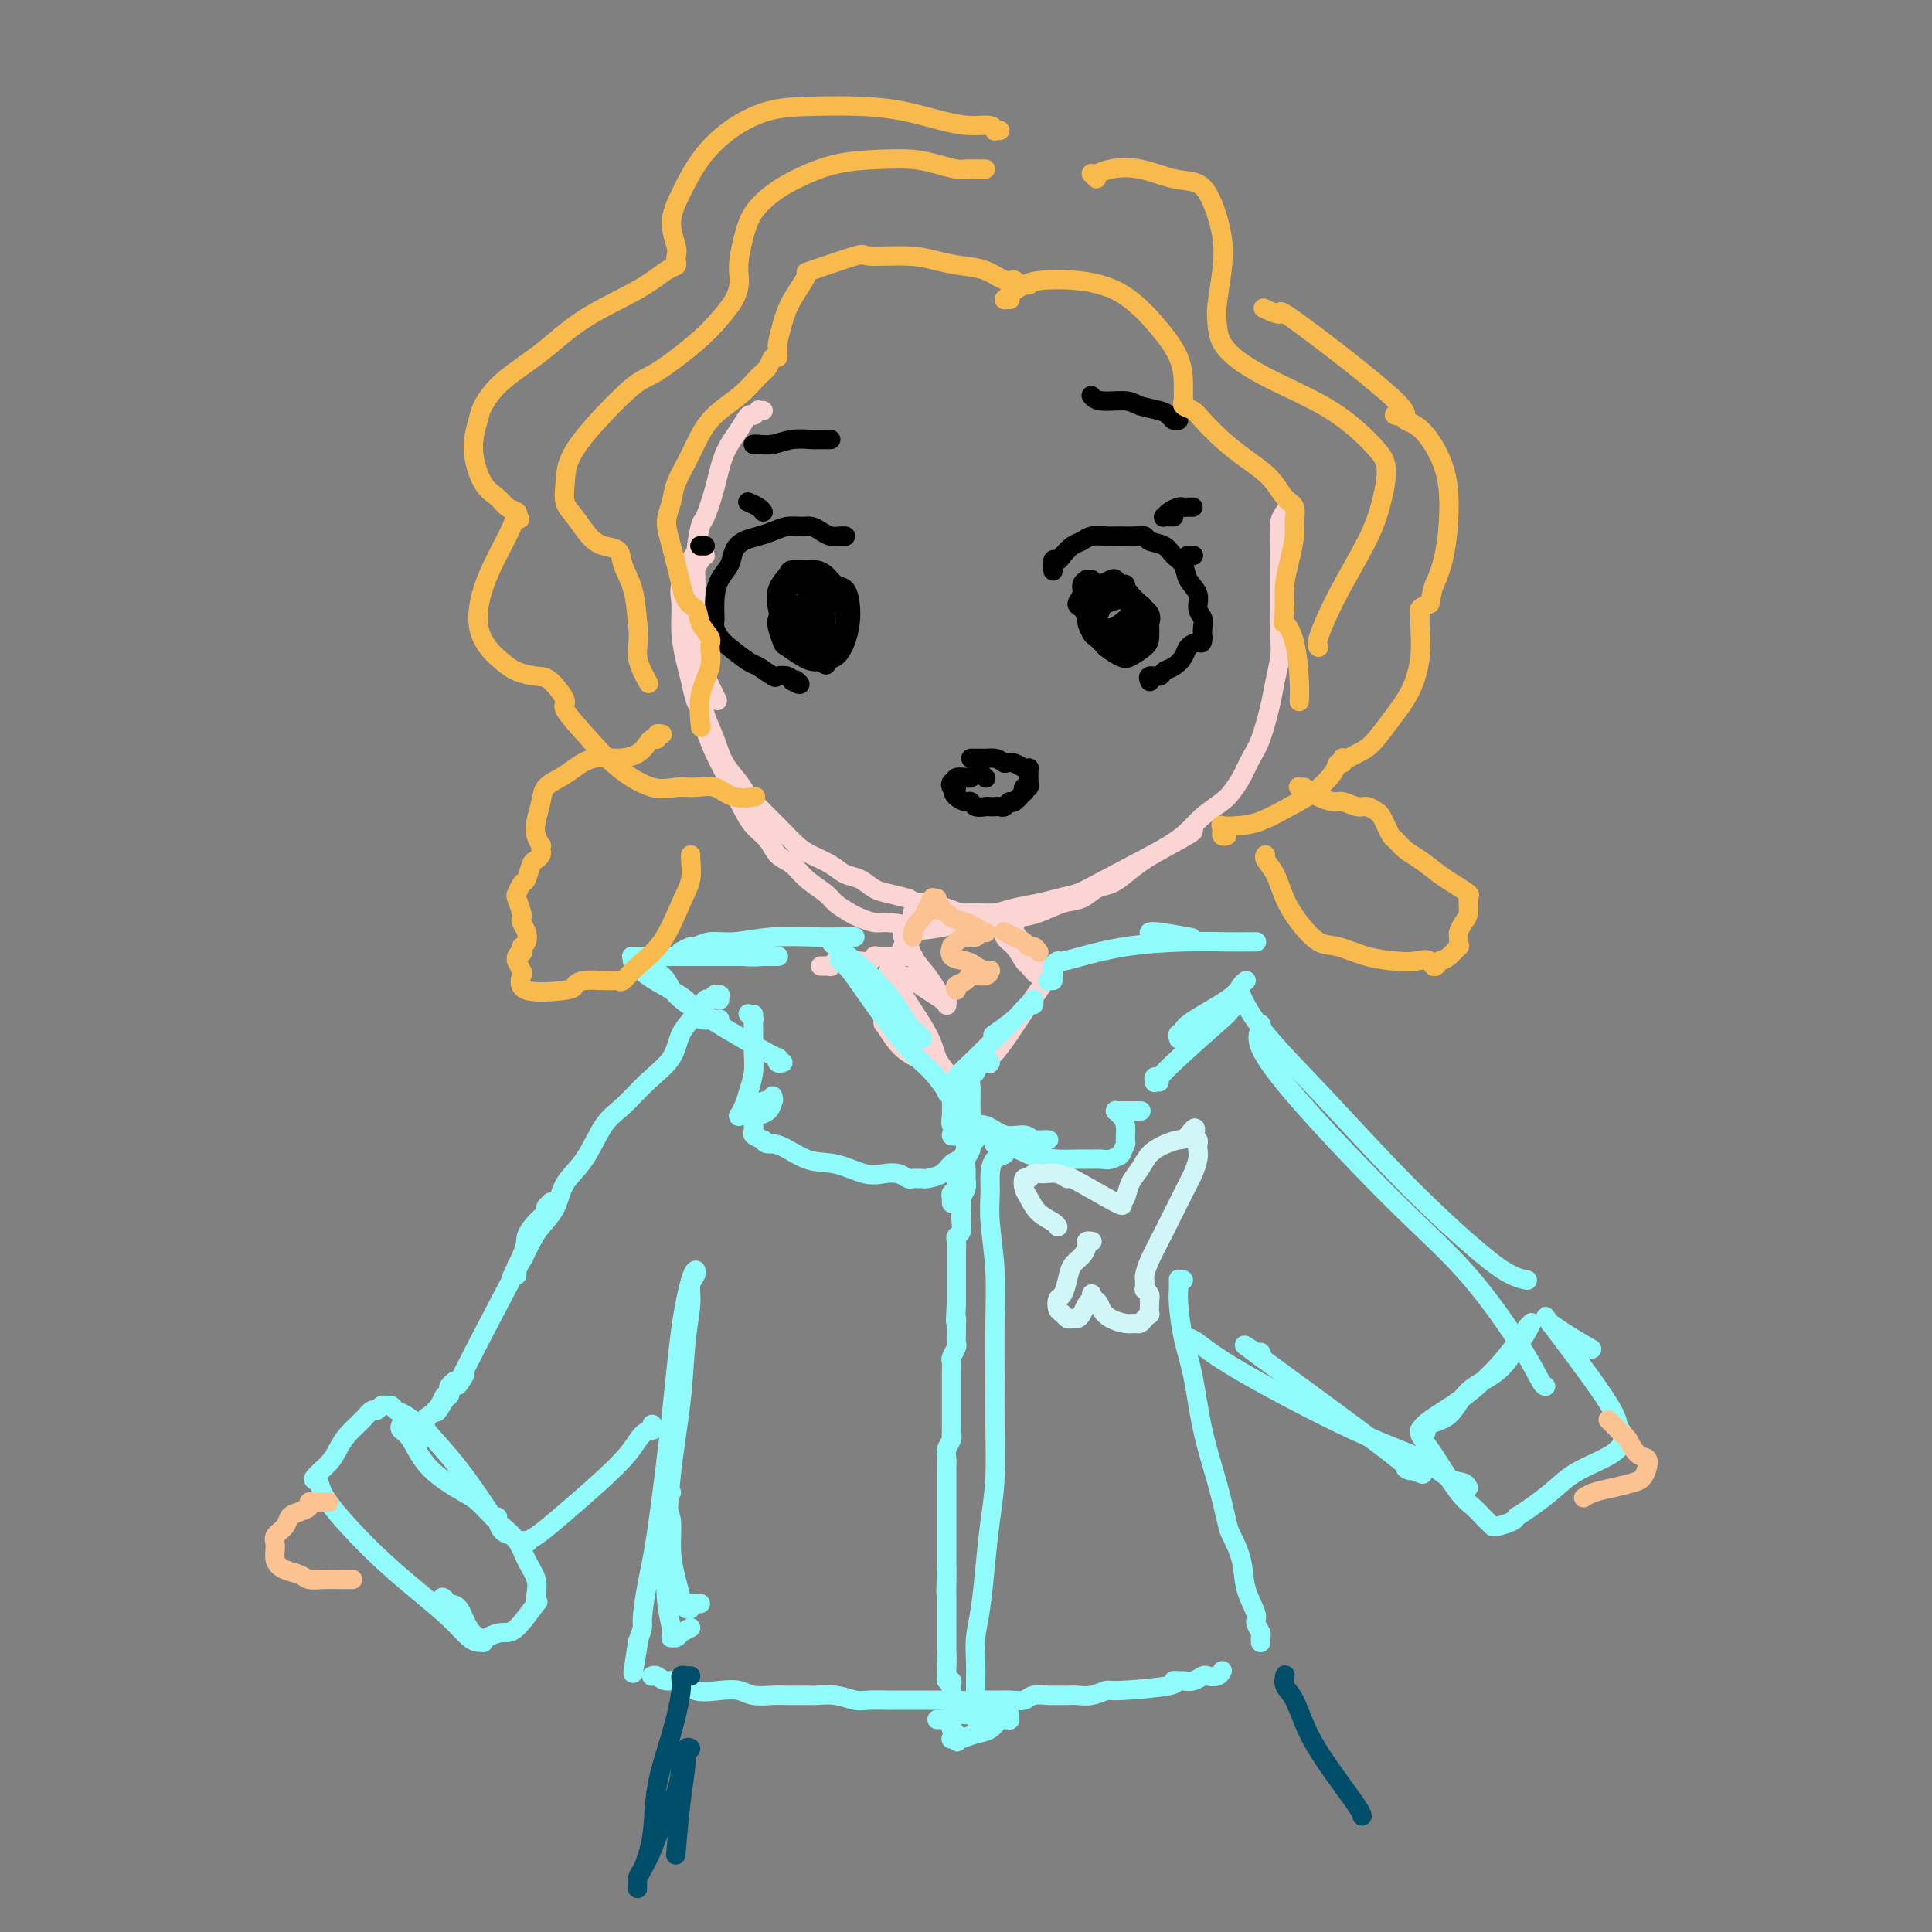 <svg viewBox='0 0 400 400' version='1.1' xmlns='http://www.w3.org/2000/svg' xmlns:xlink='http://www.w3.org/1999/xlink'><rect x="0" y="0" width="400" height="400" fill="#808080" stroke="none"/><g fill='none' stroke='#FBD4D4' stroke-width='4' stroke-linecap='round' stroke-linejoin='round'><path d='M146,115c-0.423,0.000 -0.845,0.000 -1,0c-0.155,-0.000 -0.041,-0.000 0,0c0.041,0.000 0.011,0.000 0,0c-0.011,-0.000 -0.003,-0.001 0,0c0.003,0.001 0.002,0.003 0,0c-0.002,-0.003 -0.005,-0.010 0,0c0.005,0.010 0.016,0.039 0,0c-0.016,-0.039 -0.061,-0.146 0,0c0.061,0.146 0.227,0.545 0,1c-0.227,0.455 -0.846,0.968 -1,2c-0.154,1.032 0.158,2.585 0,4c-0.158,1.415 -0.785,2.691 -1,4c-0.215,1.309 -0.017,2.649 0,4c0.017,1.351 -0.147,2.713 0,4c0.147,1.287 0.605,2.500 1,4c0.395,1.500 0.729,3.286 1,5c0.271,1.714 0.481,3.355 1,5c0.519,1.645 1.346,3.294 2,5c0.654,1.706 1.133,3.467 2,5c0.867,1.533 2.122,2.836 3,4c0.878,1.164 1.379,2.188 2,3c0.621,0.812 1.362,1.411 2,2c0.638,0.589 1.175,1.169 2,2c0.825,0.831 1.939,1.914 3,3c1.061,1.086 2.069,2.174 3,3c0.931,0.826 1.786,1.391 3,2c1.214,0.609 2.789,1.262 4,2c1.211,0.738 2.059,1.560 3,2c0.941,0.440 1.974,0.500 3,1c1.026,0.500 2.046,1.442 3,2c0.954,0.558 1.844,0.731 3,1c1.156,0.269 2.578,0.635 4,1'/><path d='M188,186c3.657,1.940 1.300,1.290 1,1c-0.300,-0.290 1.459,-0.221 3,0c1.541,0.221 2.865,0.592 4,1c1.135,0.408 2.081,0.852 3,1c0.919,0.148 1.809,-0.002 3,0c1.191,0.002 2.682,0.155 4,0c1.318,-0.155 2.463,-0.620 4,-1c1.537,-0.380 3.467,-0.676 5,-1c1.533,-0.324 2.670,-0.675 4,-1c1.330,-0.325 2.854,-0.623 4,-1c1.146,-0.377 1.916,-0.833 6,-3c4.084,-2.167 11.484,-6.045 15,-8c3.516,-1.955 3.147,-1.987 3,-2c-0.147,-0.013 -0.074,-0.006 0,0'/><path d='M266,106c0.008,-0.011 0.016,-0.022 0,0c-0.016,0.022 -0.057,0.075 0,0c0.057,-0.075 0.211,-0.280 0,0c-0.211,0.280 -0.789,1.043 -1,2c-0.211,0.957 -0.056,2.106 0,4c0.056,1.894 0.012,4.533 0,7c-0.012,2.467 0.009,4.761 0,7c-0.009,2.239 -0.047,4.423 0,6c0.047,1.577 0.178,2.546 0,4c-0.178,1.454 -0.666,3.393 -1,5c-0.334,1.607 -0.513,2.882 -1,5c-0.487,2.118 -1.283,5.081 -2,7c-0.717,1.919 -1.354,2.796 -2,4c-0.646,1.204 -1.302,2.734 -2,4c-0.698,1.266 -1.438,2.267 -2,3c-0.562,0.733 -0.947,1.196 -2,2c-1.053,0.804 -2.774,1.948 -4,3c-1.226,1.052 -1.955,2.012 -3,3c-1.045,0.988 -2.404,2.004 -4,3c-1.596,0.996 -3.427,1.973 -5,3c-1.573,1.027 -2.888,2.106 -4,3c-1.112,0.894 -2.022,1.605 -3,2c-0.978,0.395 -2.025,0.474 -3,1c-0.975,0.526 -1.878,1.499 -3,2c-1.122,0.501 -2.464,0.531 -4,1c-1.536,0.469 -3.267,1.379 -5,2c-1.733,0.621 -3.470,0.954 -5,1c-1.530,0.046 -2.853,-0.194 -4,0c-1.147,0.194 -2.116,0.821 -3,1c-0.884,0.179 -1.681,-0.092 -3,0c-1.319,0.092 -3.159,0.546 -5,1'/><path d='M195,192c-5.579,0.993 -5.027,0.474 -6,0c-0.973,-0.474 -3.472,-0.904 -5,-1c-1.528,-0.096 -2.084,0.141 -3,0c-0.916,-0.141 -2.192,-0.659 -3,-1c-0.808,-0.341 -1.150,-0.504 -2,-1c-0.850,-0.496 -2.210,-1.325 -3,-2c-0.790,-0.675 -1.012,-1.195 -2,-2c-0.988,-0.805 -2.743,-1.895 -4,-3c-1.257,-1.105 -2.015,-2.226 -3,-3c-0.985,-0.774 -2.198,-1.199 -3,-2c-0.802,-0.801 -1.194,-1.976 -2,-3c-0.806,-1.024 -2.027,-1.897 -3,-3c-0.973,-1.103 -1.700,-2.435 -3,-5c-1.300,-2.565 -3.174,-6.362 -4,-8c-0.826,-1.638 -0.602,-1.117 -1,-2c-0.398,-0.883 -1.416,-3.172 -2,-5c-0.584,-1.828 -0.735,-3.197 -1,-4c-0.265,-0.803 -0.645,-1.040 -1,-2c-0.355,-0.960 -0.686,-2.643 -1,-4c-0.314,-1.357 -0.612,-2.389 -1,-4c-0.388,-1.611 -0.866,-3.802 -1,-6c-0.134,-2.198 0.077,-4.404 0,-6c-0.077,-1.596 -0.440,-2.582 0,-4c0.440,-1.418 1.685,-3.267 2,-4c0.315,-0.733 -0.300,-0.351 0,-1c0.300,-0.649 1.514,-2.328 2,-3c0.486,-0.672 0.243,-0.336 0,0'/><path d='M158,85c-0.448,0.035 -0.895,0.070 -1,0c-0.105,-0.070 0.134,-0.244 0,0c-0.134,0.244 -0.640,0.905 -1,1c-0.360,0.095 -0.572,-0.377 -1,0c-0.428,0.377 -1.070,1.602 -2,3c-0.930,1.398 -2.148,2.968 -3,5c-0.852,2.032 -1.337,4.526 -2,7c-0.663,2.474 -1.502,4.928 -2,6c-0.498,1.072 -0.655,0.762 -1,2c-0.345,1.238 -0.880,4.025 -1,7c-0.120,2.975 0.174,6.138 0,9c-0.174,2.862 -0.816,5.424 0,9c0.816,3.576 3.090,8.164 4,10c0.910,1.836 0.455,0.918 0,0'/><path d='M190,189c0.113,0.000 0.227,0.000 0,0c-0.227,-0.000 -0.793,-0.001 -1,0c-0.207,0.001 -0.055,0.002 0,0c0.055,-0.002 0.012,-0.008 0,0c-0.012,0.008 0.005,0.028 0,0c-0.005,-0.028 -0.033,-0.105 0,0c0.033,0.105 0.128,0.393 0,1c-0.128,0.607 -0.478,1.534 -1,3c-0.522,1.466 -1.218,3.472 -2,5c-0.782,1.528 -1.652,2.580 -2,3c-0.348,0.420 -0.174,0.210 0,0'/><path d='M210,190c-0.414,-0.007 -0.829,-0.014 -1,0c-0.171,0.014 -0.100,0.048 0,0c0.100,-0.048 0.229,-0.180 0,0c-0.229,0.180 -0.815,0.672 -1,1c-0.185,0.328 0.030,0.492 0,1c-0.030,0.508 -0.304,1.359 0,2c0.304,0.641 1.185,1.072 2,2c0.815,0.928 1.564,2.354 2,3c0.436,0.646 0.560,0.513 1,1c0.440,0.487 1.195,1.593 2,2c0.805,0.407 1.658,0.116 2,0c0.342,-0.116 0.171,-0.058 0,0'/><path d='M210,192c-0.424,-0.010 -0.848,-0.019 -1,0c-0.152,0.019 -0.030,0.067 0,0c0.030,-0.067 -0.030,-0.249 1,1c1.030,1.249 3.152,3.928 4,5c0.848,1.072 0.424,0.536 0,0'/><path d='M189,198c-0.033,0.000 -0.065,0.000 0,0c0.065,-0.000 0.228,-0.000 0,0c-0.228,0.000 -0.846,0.000 -1,0c-0.154,-0.000 0.155,-0.001 0,0c-0.155,0.001 -0.776,0.004 -1,0c-0.224,-0.004 -0.053,-0.015 -1,0c-0.947,0.015 -3.012,0.057 -4,0c-0.988,-0.057 -0.898,-0.211 -1,0c-0.102,0.211 -0.394,0.789 -1,1c-0.606,0.211 -1.524,0.056 -2,0c-0.476,-0.056 -0.510,-0.011 -1,0c-0.490,0.011 -1.437,-0.011 -2,0c-0.563,0.011 -0.743,0.056 -1,0c-0.257,-0.056 -0.591,-0.211 -1,0c-0.409,0.211 -0.893,0.789 -1,1c-0.107,0.211 0.164,0.057 0,0c-0.164,-0.057 -0.762,-0.015 -1,0c-0.238,0.015 -0.116,0.004 0,0c0.116,-0.004 0.227,-0.001 0,0c-0.227,0.001 -0.793,0.000 -1,0c-0.207,-0.000 -0.055,-0.000 0,0c0.055,0.000 0.015,0.000 0,0c-0.015,-0.000 -0.004,-0.000 0,0c0.004,0.000 0.001,0.000 0,0c-0.001,-0.000 -0.000,-0.000 0,0c0.000,0.000 0.000,0.000 0,0'/><path d='M189,193c-0.415,0.002 -0.830,0.004 -1,0c-0.170,-0.004 -0.095,-0.013 0,0c0.095,0.013 0.209,0.050 0,0c-0.209,-0.050 -0.740,-0.187 -1,0c-0.260,0.187 -0.249,0.698 0,1c0.249,0.302 0.735,0.396 1,1c0.265,0.604 0.309,1.720 1,3c0.691,1.280 2.027,2.725 3,4c0.973,1.275 1.582,2.381 2,3c0.418,0.619 0.647,0.752 1,1c0.353,0.248 0.832,0.611 1,1c0.168,0.389 0.025,0.805 0,1c-0.025,0.195 0.067,0.168 0,0c-0.067,-0.168 -0.294,-0.476 -1,-1c-0.706,-0.524 -1.892,-1.265 -3,-2c-1.108,-0.735 -2.139,-1.464 -3,-2c-0.861,-0.536 -1.552,-0.878 -2,-1c-0.448,-0.122 -0.653,-0.025 -1,0c-0.347,0.025 -0.836,-0.024 -1,0c-0.164,0.024 -0.003,0.120 0,0c0.003,-0.120 -0.150,-0.456 0,0c0.150,0.456 0.604,1.706 2,4c1.396,2.294 3.733,5.634 5,8c1.267,2.366 1.464,3.759 2,5c0.536,1.241 1.411,2.331 2,3c0.589,0.669 0.892,0.917 1,1c0.108,0.083 0.021,0.000 0,0c-0.021,-0.000 0.025,0.082 0,0c-0.025,-0.082 -0.122,-0.330 -1,-1c-0.878,-0.670 -2.537,-1.763 -4,-3c-1.463,-1.237 -2.732,-2.619 -4,-4'/><path d='M188,215c-1.796,-1.784 -2.287,-2.743 -3,-3c-0.713,-0.257 -1.650,0.189 -2,0c-0.350,-0.189 -0.114,-1.012 0,-1c0.114,0.012 0.108,0.858 0,1c-0.108,0.142 -0.316,-0.421 0,0c0.316,0.421 1.157,1.825 2,3c0.843,1.175 1.690,2.119 3,3c1.310,0.881 3.083,1.699 4,2c0.917,0.301 0.976,0.086 1,0c0.024,-0.086 0.012,-0.043 0,0'/><path d='M218,201c-0.037,0.002 -0.074,0.004 0,0c0.074,-0.004 0.260,-0.014 0,0c-0.260,0.014 -0.966,0.053 -1,0c-0.034,-0.053 0.604,-0.197 0,1c-0.604,1.197 -2.449,3.736 -4,6c-1.551,2.264 -2.808,4.254 -4,6c-1.192,1.746 -2.319,3.249 -3,4c-0.681,0.751 -0.914,0.751 -1,1c-0.086,0.249 -0.023,0.747 0,1c0.023,0.253 0.006,0.260 0,0c-0.006,-0.260 -0.002,-0.789 0,-1c0.002,-0.211 0.001,-0.106 0,0'/></g>
<g fill='none' stroke='#91FBFB' stroke-width='4' stroke-linecap='round' stroke-linejoin='round'><path d='M173,195c-0.426,-0.005 -0.851,-0.010 -1,0c-0.149,0.010 -0.021,0.034 0,0c0.021,-0.034 -0.066,-0.125 0,0c0.066,0.125 0.283,0.467 1,1c0.717,0.533 1.933,1.257 4,3c2.067,1.743 4.985,4.506 7,7c2.015,2.494 3.128,4.720 4,6c0.872,1.280 1.504,1.614 2,2c0.496,0.386 0.856,0.825 1,1c0.144,0.175 0.072,0.088 0,0'/><path d='M175,198c0.104,0.025 0.209,0.049 0,0c-0.209,-0.049 -0.731,-0.173 -1,0c-0.269,0.173 -0.284,0.642 0,1c0.284,0.358 0.869,0.604 2,2c1.131,1.396 2.810,3.940 5,7c2.190,3.060 4.892,6.635 7,9c2.108,2.365 3.623,3.519 5,5c1.377,1.481 2.614,3.290 3,4c0.386,0.710 -0.081,0.322 0,0c0.081,-0.322 0.711,-0.579 1,-1c0.289,-0.421 0.238,-1.007 1,-2c0.762,-0.993 2.338,-2.395 4,-4c1.662,-1.605 3.412,-3.415 5,-5c1.588,-1.585 3.014,-2.947 4,-4c0.986,-1.053 1.530,-1.797 2,-2c0.470,-0.203 0.865,0.136 1,0c0.135,-0.136 0.011,-0.747 0,-1c-0.011,-0.253 0.091,-0.148 0,0c-0.091,0.148 -0.375,0.339 -1,1c-0.625,0.661 -1.591,1.793 -3,3c-1.409,1.207 -3.260,2.488 -4,3c-0.740,0.512 -0.370,0.256 0,0'/><path d='M177,194c-0.422,0.000 -0.844,0.000 -1,0c-0.156,-0.000 -0.046,-0.000 0,0c0.046,0.000 0.029,0.000 0,0c-0.029,-0.000 -0.069,-0.001 0,0c0.069,0.001 0.249,0.004 0,0c-0.249,-0.004 -0.926,-0.016 -2,0c-1.074,0.016 -2.543,0.061 -5,0c-2.457,-0.061 -5.900,-0.228 -9,0c-3.100,0.228 -5.858,0.849 -8,1c-2.142,0.151 -3.670,-0.170 -5,0c-1.330,0.170 -2.463,0.830 -3,1c-0.537,0.170 -0.480,-0.150 -1,0c-0.520,0.150 -1.618,0.771 -2,1c-0.382,0.229 -0.049,0.065 0,0c0.049,-0.065 -0.188,-0.032 0,0c0.188,0.032 0.799,0.061 2,0c1.201,-0.061 2.991,-0.212 5,0c2.009,0.212 4.238,0.789 6,1c1.762,0.211 3.057,0.057 4,0c0.943,-0.057 1.533,-0.015 2,0c0.467,0.015 0.809,0.004 1,0c0.191,-0.004 0.230,-0.001 0,0c-0.230,0.001 -0.730,0.000 -1,0c-0.270,-0.000 -0.311,-0.000 -1,0c-0.689,0.000 -2.026,0.000 -4,0c-1.974,-0.000 -4.584,-0.000 -7,0c-2.416,0.000 -4.637,0.000 -6,0c-1.363,-0.000 -1.867,-0.000 -3,0c-1.133,0.000 -2.895,0.000 -4,0c-1.105,-0.000 -1.552,-0.000 -2,0'/><path d='M133,198c-4.333,0.000 -1.167,0.000 0,0c1.167,0.000 0.333,0.000 0,0c-0.333,0.000 -0.167,0.000 0,0'/><path d='M132,199c-0.429,-0.005 -0.858,-0.010 -1,0c-0.142,0.010 0.001,0.036 0,0c-0.001,-0.036 -0.148,-0.135 0,0c0.148,0.135 0.591,0.503 1,1c0.409,0.497 0.785,1.123 2,2c1.215,0.877 3.268,2.004 5,3c1.732,0.996 3.144,1.862 4,3c0.856,1.138 1.158,2.550 2,3c0.842,0.450 2.226,-0.062 3,0c0.774,0.062 0.940,0.697 1,1c0.060,0.303 0.016,0.274 0,0c-0.016,-0.274 -0.005,-0.793 0,-1c0.005,-0.207 0.002,-0.104 0,0'/><path d='M135,200c0.001,0.001 0.002,0.003 0,0c-0.002,-0.003 -0.008,-0.009 0,0c0.008,0.009 0.030,0.035 0,0c-0.030,-0.035 -0.112,-0.131 0,0c0.112,0.131 0.420,0.488 1,1c0.580,0.512 1.434,1.180 2,2c0.566,0.820 0.844,1.793 2,3c1.156,1.207 3.189,2.649 7,5c3.811,2.351 9.399,5.611 12,7c2.601,1.389 2.213,0.908 2,1c-0.213,0.092 -0.253,0.757 0,1c0.253,0.243 0.799,0.066 1,0c0.201,-0.066 0.057,-0.019 0,0c-0.057,0.019 -0.029,0.009 0,0'/><path d='M156,210c-0.423,-0.001 -0.846,-0.001 -1,0c-0.154,0.001 -0.037,0.005 0,0c0.037,-0.005 -0.004,-0.018 0,0c0.004,0.018 0.054,0.065 0,0c-0.054,-0.065 -0.211,-0.244 0,0c0.211,0.244 0.789,0.910 1,1c0.211,0.090 0.053,-0.398 0,0c-0.053,0.398 -0.003,1.681 0,3c0.003,1.319 -0.042,2.672 0,4c0.042,1.328 0.169,2.629 0,4c-0.169,1.371 -0.635,2.813 -1,4c-0.365,1.187 -0.629,2.120 -1,3c-0.371,0.880 -0.850,1.706 -1,2c-0.150,0.294 0.030,0.055 0,0c-0.030,-0.055 -0.271,0.072 0,0c0.271,-0.072 1.053,-0.345 2,-1c0.947,-0.655 2.057,-1.693 3,-2c0.943,-0.307 1.717,0.116 2,0c0.283,-0.116 0.074,-0.770 0,-1c-0.074,-0.230 -0.012,-0.034 0,0c0.012,0.034 -0.025,-0.093 0,0c0.025,0.093 0.112,0.406 0,1c-0.112,0.594 -0.422,1.469 -1,2c-0.578,0.531 -1.424,0.720 -2,1c-0.576,0.280 -0.881,0.652 -1,1c-0.119,0.348 -0.053,0.670 0,1c0.053,0.330 0.091,0.666 0,1c-0.091,0.334 -0.312,0.667 0,1c0.312,0.333 1.156,0.667 2,1'/><path d='M158,236c0.391,1.290 1.367,0.514 3,1c1.633,0.486 3.921,2.234 6,3c2.079,0.766 3.947,0.549 6,1c2.053,0.451 4.290,1.571 6,2c1.710,0.429 2.893,0.168 4,0c1.107,-0.168 2.138,-0.241 3,0c0.862,0.241 1.555,0.796 2,1c0.445,0.204 0.642,0.055 1,0c0.358,-0.055 0.876,-0.017 1,0c0.124,0.017 -0.147,0.012 0,0c0.147,-0.012 0.711,-0.031 1,0c0.289,0.031 0.302,0.112 1,0c0.698,-0.112 2.081,-0.417 3,-1c0.919,-0.583 1.376,-1.444 2,-2c0.624,-0.556 1.417,-0.806 2,-1c0.583,-0.194 0.957,-0.332 1,-1c0.043,-0.668 -0.245,-1.866 0,-3c0.245,-1.134 1.022,-2.202 1,-3c-0.022,-0.798 -0.842,-1.324 -1,-2c-0.158,-0.676 0.346,-1.502 0,-2c-0.346,-0.498 -1.543,-0.670 -2,-1c-0.457,-0.330 -0.175,-0.819 0,-1c0.175,-0.181 0.243,-0.053 0,0c-0.243,0.053 -0.798,0.030 -1,0c-0.202,-0.030 -0.050,-0.067 0,0c0.050,0.067 -0.003,0.239 0,1c0.003,0.761 0.063,2.111 0,3c-0.063,0.889 -0.248,1.316 0,2c0.248,0.684 0.928,1.624 1,2c0.072,0.376 -0.464,0.188 -1,0'/><path d='M197,235c0.067,0.800 0.733,-1.200 1,-2c0.267,-0.800 0.133,-0.400 0,0'/><path d='M205,220c-0.483,0.032 -0.966,0.064 -1,0c-0.034,-0.064 0.379,-0.225 0,0c-0.379,0.225 -1.552,0.837 -2,1c-0.448,0.163 -0.173,-0.124 0,0c0.173,0.124 0.242,0.658 0,1c-0.242,0.342 -0.797,0.493 -1,1c-0.203,0.507 -0.055,1.369 0,2c0.055,0.631 0.016,1.029 0,2c-0.016,0.971 -0.008,2.513 0,3c0.008,0.487 0.016,-0.081 0,0c-0.016,0.081 -0.055,0.811 0,1c0.055,0.189 0.205,-0.162 0,0c-0.205,0.162 -0.765,0.836 -1,1c-0.235,0.164 -0.144,-0.181 0,0c0.144,0.181 0.342,0.890 1,1c0.658,0.110 1.777,-0.377 3,0c1.223,0.377 2.552,1.618 4,2c1.448,0.382 3.015,-0.094 4,0c0.985,0.094 1.386,0.757 2,1c0.614,0.243 1.440,0.065 2,0c0.560,-0.065 0.853,-0.017 1,0c0.147,0.017 0.148,0.005 0,0c-0.148,-0.005 -0.444,-0.001 -1,0c-0.556,0.001 -1.372,-0.001 -2,0c-0.628,0.001 -1.069,0.004 -2,0c-0.931,-0.004 -2.351,-0.017 -3,0c-0.649,0.017 -0.528,0.062 -1,0c-0.472,-0.062 -1.539,-0.233 -2,0c-0.461,0.233 -0.316,0.870 0,1c0.316,0.130 0.805,-0.249 2,0c1.195,0.249 3.098,1.124 5,2'/><path d='M213,239c2.241,0.691 4.343,0.918 6,1c1.657,0.082 2.868,0.018 4,0c1.132,-0.018 2.184,0.009 3,0c0.816,-0.009 1.394,-0.053 2,0c0.606,0.053 1.238,0.203 2,0c0.762,-0.203 1.654,-0.760 2,-1c0.346,-0.240 0.146,-0.165 0,0c-0.146,0.165 -0.238,0.420 0,0c0.238,-0.420 0.806,-1.514 1,-2c0.194,-0.486 0.014,-0.365 0,-1c-0.014,-0.635 0.139,-2.027 0,-3c-0.139,-0.973 -0.569,-1.529 -1,-2c-0.431,-0.471 -0.862,-0.858 -1,-1c-0.138,-0.142 0.018,-0.038 0,0c-0.018,0.038 -0.211,0.010 0,0c0.211,-0.010 0.825,-0.003 1,0c0.175,0.003 -0.089,0.001 0,0c0.089,-0.001 0.532,-0.000 1,0c0.468,0.000 0.963,0.000 1,0c0.037,-0.000 -0.382,-0.000 0,0c0.382,0.000 1.564,0.000 2,0c0.436,-0.000 0.124,-0.000 0,0c-0.124,0.000 -0.062,0.000 0,0'/><path d='M240,224c-0.423,-0.002 -0.846,-0.005 -1,0c-0.154,0.005 -0.038,0.016 0,0c0.038,-0.016 -0.003,-0.059 0,0c0.003,0.059 0.048,0.221 0,0c-0.048,-0.221 -0.190,-0.824 0,-1c0.190,-0.176 0.714,0.075 1,0c0.286,-0.075 0.336,-0.476 3,-3c2.664,-2.524 7.941,-7.171 10,-9c2.059,-1.829 0.901,-0.838 1,-1c0.099,-0.162 1.457,-1.475 2,-2c0.543,-0.525 0.272,-0.263 0,0'/><path d='M244,215c0.038,0.120 0.076,0.240 0,0c-0.076,-0.240 -0.266,-0.841 0,-1c0.266,-0.159 0.989,0.126 1,0c0.011,-0.126 -0.690,-0.661 1,-2c1.690,-1.339 5.773,-3.483 8,-5c2.227,-1.517 2.600,-2.409 3,-3c0.400,-0.591 0.829,-0.883 1,-1c0.171,-0.117 0.086,-0.058 0,0'/><path d='M218,203c-0.422,-0.000 -0.845,-0.000 -1,0c-0.155,0.000 -0.043,0.001 0,0c0.043,-0.001 0.015,-0.002 0,0c-0.015,0.002 -0.019,0.008 0,0c0.019,-0.008 0.061,-0.030 0,0c-0.061,0.030 -0.227,0.113 0,0c0.227,-0.113 0.845,-0.423 1,-1c0.155,-0.577 -0.155,-1.423 0,-2c0.155,-0.577 0.774,-0.887 1,-1c0.226,-0.113 0.060,-0.031 0,0c-0.060,0.031 -0.015,0.009 0,0c0.015,-0.009 -0.001,-0.004 0,0c0.001,0.004 0.021,0.009 0,0c-0.021,-0.009 -0.081,-0.031 0,0c0.081,0.031 0.304,0.113 1,0c0.696,-0.113 1.866,-0.423 4,-1c2.134,-0.577 5.230,-1.423 9,-2c3.770,-0.577 8.212,-0.887 12,-1c3.788,-0.113 6.923,-0.030 9,0c2.077,0.030 3.098,0.008 4,0c0.902,-0.008 1.686,-0.002 2,0c0.314,0.002 0.157,0.001 0,0'/><path d='M238,193c-0.048,0.030 -0.095,0.060 0,0c0.095,-0.060 0.333,-0.208 2,0c1.667,0.208 4.762,0.774 6,1c1.238,0.226 0.619,0.113 0,0'/><path d='M202,235c-0.423,-0.000 -0.845,-0.000 -1,0c-0.155,0.000 -0.041,0.000 0,0c0.041,-0.000 0.011,-0.000 0,0c-0.011,0.000 -0.003,0.000 0,0c0.003,-0.000 0.001,-0.000 0,0c-0.001,0.000 -0.000,0.000 0,0c0.000,-0.000 -0.000,-0.001 0,0c0.000,0.001 0.001,0.003 0,0c-0.001,-0.003 -0.004,-0.012 0,0c0.004,0.012 0.016,0.044 0,0c-0.016,-0.044 -0.060,-0.165 0,0c0.060,0.165 0.223,0.614 0,1c-0.223,0.386 -0.830,0.708 -1,1c-0.170,0.292 0.099,0.555 0,1c-0.099,0.445 -0.566,1.071 -1,2c-0.434,0.929 -0.834,2.162 -1,3c-0.166,0.838 -0.097,1.281 0,2c0.097,0.719 0.222,1.713 0,2c-0.222,0.287 -0.792,-0.133 -1,0c-0.208,0.133 -0.056,0.820 0,1c0.056,0.180 0.015,-0.148 0,0c-0.015,0.148 -0.004,0.772 0,1c0.004,0.228 0.001,0.061 0,0c-0.001,-0.061 -0.000,-0.018 0,0c0.000,0.018 0.000,0.009 0,0'/><path d='M205,234c0.121,-0.000 0.242,-0.000 0,0c-0.242,0.000 -0.849,0.000 -1,0c-0.151,-0.000 0.152,-0.001 0,0c-0.152,0.001 -0.759,0.003 -1,0c-0.241,-0.003 -0.116,-0.012 0,0c0.116,0.012 0.223,0.045 0,0c-0.223,-0.045 -0.777,-0.168 -1,0c-0.223,0.168 -0.116,0.625 0,1c0.116,0.375 0.241,0.667 0,1c-0.241,0.333 -0.850,0.708 -1,1c-0.150,0.292 0.157,0.501 0,1c-0.157,0.499 -0.778,1.290 -1,2c-0.222,0.710 -0.045,1.341 0,2c0.045,0.659 -0.040,1.345 0,2c0.040,0.655 0.207,1.277 0,2c-0.207,0.723 -0.786,1.545 -1,2c-0.214,0.455 -0.061,0.542 0,1c0.061,0.458 0.030,1.288 0,2c-0.030,0.712 -0.061,1.308 0,2c0.061,0.692 0.212,1.481 0,2c-0.212,0.519 -0.789,0.767 -1,1c-0.211,0.233 -0.057,0.451 0,1c0.057,0.549 0.015,1.427 0,2c-0.015,0.573 -0.004,0.839 0,1c0.004,0.161 0.001,0.218 0,1c-0.001,0.782 -0.000,2.290 0,3c0.000,0.710 0.000,0.623 0,1c-0.000,0.377 -0.000,1.217 0,2c0.000,0.783 0.000,1.509 0,2c-0.000,0.491 -0.000,0.745 0,1'/><path d='M198,270c-0.309,5.284 -0.082,3.495 0,3c0.082,-0.495 0.018,0.305 0,1c-0.018,0.695 0.009,1.285 0,2c-0.009,0.715 -0.055,1.556 0,2c0.055,0.444 0.211,0.491 0,1c-0.211,0.509 -0.789,1.481 -1,2c-0.211,0.519 -0.057,0.585 0,1c0.057,0.415 0.015,1.179 0,2c-0.015,0.821 -0.003,1.700 0,2c0.003,0.300 -0.003,0.020 0,2c0.003,1.980 0.015,6.221 0,8c-0.015,1.779 -0.057,1.096 0,1c0.057,-0.096 0.211,0.393 0,1c-0.211,0.607 -0.789,1.331 -1,2c-0.211,0.669 -0.057,1.282 0,2c0.057,0.718 0.015,1.541 0,2c-0.015,0.459 -0.004,0.556 0,1c0.004,0.444 0.001,1.236 0,2c-0.001,0.764 -0.000,1.500 0,2c0.000,0.500 0.000,0.763 0,1c-0.000,0.237 -0.000,0.448 0,1c0.000,0.552 0.000,1.443 0,2c-0.000,0.557 -0.000,0.778 0,1c0.000,0.222 0.000,0.444 0,1c-0.000,0.556 -0.000,1.447 0,2c0.000,0.553 0.000,0.767 0,1c-0.000,0.233 -0.000,0.485 0,1c0.000,0.515 0.000,1.292 0,2c-0.000,0.708 -0.000,1.345 0,2c0.000,0.655 0.000,1.327 0,2'/><path d='M196,325c-0.309,8.639 -0.083,2.738 0,1c0.083,-1.738 0.022,0.687 0,2c-0.022,1.313 -0.006,1.513 0,2c0.006,0.487 0.002,1.262 0,2c-0.002,0.738 -0.000,1.440 0,2c0.000,0.560 0.000,0.977 0,1c-0.000,0.023 -0.000,-0.350 0,0c0.000,0.350 0.000,1.422 0,2c-0.000,0.578 -0.000,0.662 0,1c0.000,0.338 0.000,0.932 0,1c-0.000,0.068 -0.000,-0.388 0,0c0.000,0.388 0.000,1.621 0,2c-0.000,0.379 -0.000,-0.094 0,0c0.000,0.094 0.000,0.756 0,1c-0.000,0.244 -0.000,0.069 0,0c0.000,-0.069 0.000,-0.033 0,0c-0.000,0.033 -0.000,0.061 0,0c0.000,-0.061 0.000,-0.213 0,0c-0.000,0.213 -0.000,0.789 0,1c0.000,0.211 0.000,0.057 0,0c-0.000,-0.057 -0.000,-0.015 0,0c0.000,0.015 0.000,0.004 0,0c-0.000,-0.004 -0.000,-0.001 0,0c0.000,0.001 0.000,0.000 0,0c0.000,-0.000 -0.000,-0.000 0,0c0.000,0.000 0.000,0.000 0,0c0.000,-0.000 -0.000,-0.000 0,0c0.000,0.000 0.000,0.000 0,0c0.000,-0.000 -0.000,-0.000 0,0c0.000,0.000 0.000,0.000 0,0'/><path d='M196,343c0.000,2.785 0.000,0.746 0,0c0.000,-0.746 0.000,-0.200 0,0c0.000,0.200 0.000,0.054 0,0c0.000,-0.054 0.000,-0.014 0,0c0.000,0.014 0.000,0.004 0,0c0.000,-0.004 0.000,-0.001 0,0c0.000,0.001 0.000,0.000 0,0c0.000,-0.000 0.000,-0.000 0,0c0.000,0.000 0.000,0.000 0,0c0.000,-0.000 0.000,-0.000 0,0c-0.000,0.000 0.000,0.000 0,0c0.000,-0.000 0.000,-0.000 0,0c0.000,0.000 -0.000,0.000 0,0c0.000,-0.000 0.000,-0.000 0,0c0.000,0.000 -0.000,0.000 0,0c0.000,-0.000 0.000,-0.000 0,0c0.000,0.000 -0.000,0.000 0,0c0.000,-0.000 0.000,-0.000 0,0c0.000,0.000 -0.000,0.000 0,0c0.000,-0.000 0.000,-0.000 0,0c0.000,0.000 -0.000,0.000 0,0c0.000,-0.000 0.000,-0.000 0,0c0.000,0.000 -0.000,0.000 0,0c0.000,-0.000 0.000,-0.000 0,0c0.000,0.000 -0.000,0.000 0,0c0.000,0.000 0.000,0.000 0,0c0.000,0.000 -0.000,0.000 0,0c0.000,0.000 0.000,0.000 0,0c0.000,0.000 -0.000,0.000 0,0c0.000,0.000 0.000,0.000 0,0'/><path d='M196,343c0.000,0.223 0.000,0.782 0,1c0.000,0.218 0.000,0.097 0,0c0.000,-0.097 0.000,-0.170 0,0c0.000,0.170 -0.000,0.581 0,1c0.000,0.419 0.000,0.844 0,1c-0.000,0.156 -0.000,0.042 0,0c0.000,-0.042 0.000,-0.011 0,0c-0.000,0.011 -0.000,0.003 0,0c0.000,-0.003 0.000,-0.001 0,0c-0.000,0.001 -0.000,0.000 0,0c0.000,-0.000 0.000,-0.000 0,0c-0.000,0.000 -0.000,0.000 0,0c0.000,-0.000 0.000,-0.000 0,0c-0.000,0.000 -0.000,0.000 0,0c0.000,-0.000 0.000,-0.000 0,0c-0.000,0.000 -0.000,0.000 0,0c0.000,-0.000 0.000,-0.000 0,0c-0.000,0.000 -0.000,0.000 0,0c0.000,-0.000 0.000,-0.001 0,0c-0.000,0.001 -0.000,0.004 0,0c0.000,-0.004 0.000,-0.016 0,0c-0.000,0.016 -0.001,0.061 0,0c0.001,-0.061 0.004,-0.227 0,0c-0.004,0.227 -0.015,0.848 0,1c0.015,0.152 0.057,-0.166 0,0c-0.057,0.166 -0.211,0.815 0,1c0.211,0.185 0.789,-0.095 1,0c0.211,0.095 0.057,0.564 0,1c-0.057,0.436 -0.016,0.839 0,1c0.016,0.161 0.008,0.081 0,0'/><path d='M197,350c0.155,1.311 0.041,1.087 0,1c-0.041,-0.087 -0.011,-0.037 0,0c0.011,0.037 0.003,0.063 0,0c-0.003,-0.063 -0.001,-0.213 0,0c0.001,0.213 0.000,0.789 0,1c-0.000,0.211 -0.000,0.057 0,0c0.000,-0.057 0.000,-0.015 0,0c-0.000,0.015 -0.000,0.004 0,0c0.000,-0.004 0.000,-0.001 0,0c-0.000,0.001 -0.000,0.000 0,0c0.000,-0.000 0.000,-0.000 0,0c-0.000,0.000 -0.000,0.000 0,0c0.000,-0.000 0.000,-0.000 0,0c-0.000,0.000 -0.000,0.000 0,0c0.000,-0.000 0.000,-0.000 0,0c-0.000,0.000 -0.000,0.000 0,0c0.000,-0.000 0.000,-0.000 0,0c-0.000,0.000 -0.000,0.000 0,0c0.000,-0.000 0.000,-0.000 0,0c-0.000,0.000 -0.000,0.000 0,0c0.000,-0.000 0.000,-0.000 0,0c-0.000,0.000 -0.000,0.000 0,0c0.000,-0.000 0.000,-0.000 0,0c0.000,0.000 -0.000,0.000 0,0c0.000,-0.000 -0.000,-0.000 0,0c0.000,0.000 -0.000,0.000 0,0c0.000,-0.000 -0.000,-0.000 0,0c0.000,0.000 -0.000,0.000 0,0c0.000,0.000 -0.000,-0.000 0,0c0.000,0.000 0.000,0.000 0,0'/><path d='M197,352c-0.000,0.309 -0.000,0.083 0,0c0.000,-0.083 0.000,-0.023 0,0c-0.000,0.023 -0.000,0.009 0,0c0.000,-0.009 0.000,-0.015 0,0c-0.000,0.015 -0.000,0.049 0,0c0.000,-0.049 0.000,-0.182 0,0c-0.000,0.182 -0.001,0.679 0,1c0.001,0.321 0.004,0.467 0,1c-0.004,0.533 -0.015,1.453 0,2c0.015,0.547 0.057,0.721 0,1c-0.057,0.279 -0.211,0.663 0,1c0.211,0.337 0.789,0.626 1,1c0.211,0.374 0.057,0.832 0,1c-0.057,0.168 -0.015,0.045 0,0c0.015,-0.045 0.004,-0.012 0,0c-0.004,0.012 -0.001,0.003 0,0c0.001,-0.003 0.000,-0.001 0,0c-0.000,0.001 -0.000,0.000 0,0c0.000,-0.000 0.000,-0.000 0,0c-0.000,0.000 -0.000,0.000 0,0c0.000,-0.000 0.000,-0.000 0,0c-0.000,0.000 -0.000,0.000 0,0c0.000,-0.000 0.000,-0.000 0,0c-0.000,0.000 -0.000,0.000 0,0c0.000,-0.000 0.000,-0.000 0,0c-0.000,0.000 -0.000,0.000 0,0c0.000,-0.000 0.000,-0.000 0,0c-0.000,0.000 -0.000,0.000 0,0c0.000,-0.000 0.000,-0.000 0,0'/><path d='M198,360c0.215,1.238 0.254,0.332 0,0c-0.254,-0.332 -0.800,-0.089 -1,0c-0.200,0.089 -0.054,0.024 0,0c0.054,-0.024 0.014,-0.006 0,0c-0.014,0.006 -0.004,0.002 0,0c0.004,-0.002 0.001,-0.000 0,0c-0.001,0.000 -0.000,0.000 0,0c0.000,-0.000 0.000,-0.000 0,0c-0.000,0.000 -0.000,0.000 0,0c0.000,-0.000 0.000,-0.000 0,0c-0.000,0.000 -0.000,0.000 0,0c0.000,-0.000 0.000,-0.000 0,0c-0.000,0.000 -0.001,0.000 0,0c0.001,-0.000 0.004,-0.000 0,0c-0.004,0.000 -0.014,0.001 0,0c0.014,-0.001 0.051,-0.004 0,0c-0.051,0.004 -0.190,0.013 0,0c0.190,-0.013 0.709,-0.050 1,0c0.291,0.050 0.354,0.185 1,0c0.646,-0.185 1.876,-0.691 3,-1c1.124,-0.309 2.143,-0.422 3,-1c0.857,-0.578 1.551,-1.623 2,-2c0.449,-0.377 0.654,-0.087 1,0c0.346,0.087 0.832,-0.029 1,0c0.168,0.029 0.019,0.204 0,0c-0.019,-0.204 0.092,-0.787 0,-1c-0.092,-0.213 -0.385,-0.057 -1,0c-0.615,0.057 -1.550,0.015 -2,0c-0.450,-0.015 -0.414,-0.004 -1,0c-0.586,0.004 -1.793,0.002 -3,0'/><path d='M202,355c-1.117,-0.138 -1.409,0.015 -2,0c-0.591,-0.015 -1.482,-0.200 -2,0c-0.518,0.200 -0.664,0.786 -1,1c-0.336,0.214 -0.860,0.057 -1,0c-0.140,-0.057 0.106,-0.015 0,0c-0.106,0.015 -0.564,0.004 -1,0c-0.436,-0.004 -0.849,-0.001 -1,0c-0.151,0.001 -0.041,0.000 0,0c0.041,-0.000 0.012,-0.000 0,0c-0.012,0.000 -0.006,0.000 0,0'/><path d='M209,238c-0.475,-0.101 -0.950,-0.202 -1,0c-0.050,0.202 0.325,0.706 0,1c-0.325,0.294 -1.351,0.377 -2,1c-0.649,0.623 -0.920,1.785 -1,3c-0.080,1.215 0.031,2.481 0,4c-0.031,1.519 -0.205,3.290 0,6c0.205,2.710 0.788,6.361 1,10c0.212,3.639 0.054,7.268 0,11c-0.054,3.732 -0.003,7.569 0,11c0.003,3.431 -0.040,6.458 0,10c0.040,3.542 0.165,7.601 0,11c-0.165,3.399 -0.619,6.138 -1,9c-0.381,2.862 -0.691,5.847 -1,9c-0.309,3.153 -0.619,6.475 -1,9c-0.381,2.525 -0.834,4.253 -1,6c-0.166,1.747 -0.045,3.515 0,5c0.045,1.485 0.016,2.689 0,4c-0.016,1.311 -0.018,2.730 0,4c0.018,1.270 0.056,2.392 0,3c-0.056,0.608 -0.207,0.702 0,1c0.207,0.298 0.774,0.799 1,1c0.226,0.201 0.113,0.100 0,0'/><path d='M136,347c-0.423,0.000 -0.845,0.000 -1,0c-0.155,-0.000 -0.041,-0.000 0,0c0.041,0.000 0.011,0.000 0,0c-0.011,-0.000 -0.003,-0.000 0,0c0.003,0.000 0.000,0.000 0,0c-0.000,-0.000 0.002,-0.001 0,0c-0.002,0.001 -0.010,0.005 0,0c0.010,-0.005 0.036,-0.017 0,0c-0.036,0.017 -0.136,0.065 0,0c0.136,-0.065 0.507,-0.241 1,0c0.493,0.241 1.108,0.901 2,1c0.892,0.099 2.061,-0.362 3,0c0.939,0.362 1.648,1.547 3,2c1.352,0.453 3.347,0.174 5,0c1.653,-0.174 2.965,-0.243 4,0c1.035,0.243 1.795,0.797 3,1c1.205,0.203 2.856,0.053 4,0c1.144,-0.053 1.780,-0.011 3,0c1.220,0.011 3.024,-0.011 4,0c0.976,0.011 1.123,0.056 2,0c0.877,-0.056 2.485,-0.211 4,0c1.515,0.211 2.937,0.789 4,1c1.063,0.211 1.765,0.057 3,0c1.235,-0.057 3.001,-0.015 4,0c0.999,0.015 1.230,0.004 2,0c0.770,-0.004 2.079,-0.001 3,0c0.921,0.001 1.453,0.000 2,0c0.547,-0.000 1.109,-0.000 2,0c0.891,0.000 2.112,0.000 3,0c0.888,-0.000 1.444,-0.000 2,0'/><path d='M198,352c10.082,0.772 4.285,0.203 3,0c-1.285,-0.203 1.940,-0.040 4,0c2.060,0.040 2.956,-0.042 4,0c1.044,0.042 2.237,0.207 3,0c0.763,-0.207 1.096,-0.788 2,-1c0.904,-0.212 2.380,-0.056 3,0c0.620,0.056 0.383,0.011 1,0c0.617,-0.011 2.086,0.012 3,0c0.914,-0.012 1.273,-0.059 2,0c0.727,0.059 1.822,0.222 3,0c1.178,-0.222 2.438,-0.830 3,-1c0.562,-0.170 0.426,0.098 3,0c2.574,-0.098 7.858,-0.561 10,-1c2.142,-0.439 1.141,-0.853 1,-1c-0.141,-0.147 0.577,-0.025 1,0c0.423,0.025 0.551,-0.045 1,0c0.449,0.045 1.220,0.204 2,0c0.780,-0.204 1.568,-0.773 2,-1c0.432,-0.227 0.508,-0.113 1,0c0.492,0.113 1.400,0.226 2,0c0.600,-0.226 0.892,-0.792 1,-1c0.108,-0.208 0.031,-0.060 0,0c-0.031,0.060 -0.015,0.030 0,0'/><path d='M145,332c-0.455,-0.008 -0.909,-0.015 -1,0c-0.091,0.015 0.182,0.053 0,0c-0.182,-0.053 -0.819,-0.197 -1,0c-0.181,0.197 0.092,0.736 0,1c-0.092,0.264 -0.551,0.253 -1,0c-0.449,-0.253 -0.890,-0.750 -1,-1c-0.110,-0.250 0.111,-0.255 0,-1c-0.111,-0.745 -0.552,-2.231 -1,-4c-0.448,-1.769 -0.901,-3.823 -1,-6c-0.099,-2.177 0.156,-4.478 0,-6c-0.156,-1.522 -0.722,-2.264 -1,-3c-0.278,-0.736 -0.267,-1.468 0,-2c0.267,-0.532 0.791,-0.866 1,-1c0.209,-0.134 0.105,-0.067 0,0'/><path d='M143,337c-0.868,0.454 -1.735,0.907 -2,1c-0.265,0.093 0.074,-0.175 0,0c-0.074,0.175 -0.559,0.792 -1,1c-0.441,0.208 -0.837,0.005 -1,0c-0.163,-0.005 -0.094,0.186 0,0c0.094,-0.186 0.214,-0.750 0,-2c-0.214,-1.250 -0.762,-3.185 -1,-6c-0.238,-2.815 -0.165,-6.511 0,-11c0.165,-4.489 0.421,-9.773 1,-15c0.579,-5.227 1.479,-10.398 2,-15c0.521,-4.602 0.661,-8.634 1,-12c0.339,-3.366 0.875,-6.065 1,-8c0.125,-1.935 -0.163,-3.107 0,-4c0.163,-0.893 0.776,-1.507 1,-2c0.224,-0.493 0.060,-0.864 0,-1c-0.060,-0.136 -0.016,-0.036 0,0c0.016,0.036 0.005,0.010 0,0c-0.005,-0.010 -0.003,-0.002 0,0c0.003,0.002 0.009,-0.002 0,0c-0.009,0.002 -0.032,0.011 0,0c0.032,-0.011 0.118,-0.042 0,0c-0.118,0.042 -0.441,0.157 -1,2c-0.559,1.843 -1.355,5.415 -2,10c-0.645,4.585 -1.139,10.183 -2,18c-0.861,7.817 -2.090,17.854 -3,24c-0.910,6.146 -1.502,8.400 -2,11c-0.498,2.600 -0.903,5.546 -1,7c-0.097,1.454 0.115,1.415 0,2c-0.115,0.585 -0.558,1.792 -1,3'/><path d='M132,340c-1.857,12.143 -0.500,4.000 0,1c0.500,-3.000 0.143,-0.857 0,0c-0.143,0.857 -0.071,0.429 0,0'/><path d='M245,265c-0.423,0.000 -0.845,0.000 -1,0c-0.155,-0.000 -0.041,-0.002 0,0c0.041,0.002 0.011,0.006 0,0c-0.011,-0.006 -0.004,-0.024 0,0c0.004,0.024 0.003,0.090 0,0c-0.003,-0.090 -0.009,-0.336 0,0c0.009,0.336 0.032,1.253 0,2c-0.032,0.747 -0.118,1.323 0,3c0.118,1.677 0.441,4.456 1,7c0.559,2.544 1.353,4.853 2,8c0.647,3.147 1.147,7.130 2,11c0.853,3.870 2.058,7.625 3,11c0.942,3.375 1.619,6.368 2,8c0.381,1.632 0.465,1.903 1,3c0.535,1.097 1.520,3.019 2,5c0.480,1.981 0.454,4.022 1,6c0.546,1.978 1.663,3.893 2,5c0.337,1.107 -0.106,1.407 0,2c0.106,0.593 0.760,1.479 1,2c0.240,0.521 0.064,0.676 0,1c-0.064,0.324 -0.017,0.818 0,1c0.017,0.182 0.005,0.052 0,0c-0.005,-0.052 -0.002,-0.026 0,0'/><path d='M149,207c-0.002,-0.423 -0.004,-0.845 0,-1c0.004,-0.155 0.015,-0.042 0,0c-0.015,0.042 -0.057,0.011 0,0c0.057,-0.011 0.212,-0.004 0,0c-0.212,0.004 -0.792,0.006 -1,0c-0.208,-0.006 -0.044,-0.018 0,0c0.044,0.018 -0.031,0.066 0,0c0.031,-0.066 0.170,-0.245 0,0c-0.170,0.245 -0.648,0.914 -1,1c-0.352,0.086 -0.578,-0.411 -1,0c-0.422,0.411 -1.039,1.731 -2,3c-0.961,1.269 -2.266,2.489 -3,4c-0.734,1.511 -0.898,3.313 -2,5c-1.102,1.687 -3.142,3.258 -5,5c-1.858,1.742 -3.532,3.655 -5,5c-1.468,1.345 -2.728,2.120 -4,4c-1.272,1.880 -2.554,4.864 -4,7c-1.446,2.136 -3.056,3.426 -4,5c-0.944,1.574 -1.222,3.434 -2,5c-0.778,1.566 -2.054,2.839 -3,4c-0.946,1.161 -1.560,2.210 -2,3c-0.440,0.790 -0.706,1.321 -1,2c-0.294,0.679 -0.615,1.506 -1,2c-0.385,0.494 -0.835,0.655 -1,1c-0.165,0.345 -0.044,0.873 0,1c0.044,0.127 0.012,-0.148 0,0c-0.012,0.148 -0.003,0.720 0,1c0.003,0.280 0.001,0.268 0,0c-0.001,-0.268 -0.000,-0.791 0,-1c0.000,-0.209 0.000,-0.105 0,0'/><path d='M107,263c-2.595,4.163 -0.084,-0.428 1,-3c1.084,-2.572 0.739,-3.124 1,-4c0.261,-0.876 1.127,-2.077 2,-3c0.873,-0.923 1.751,-1.569 2,-2c0.249,-0.431 -0.132,-0.646 0,-1c0.132,-0.354 0.777,-0.847 1,-1c0.223,-0.153 0.023,0.033 0,0c-0.023,-0.033 0.130,-0.287 0,0c-0.130,0.287 -0.545,1.115 -1,2c-0.455,0.885 -0.952,1.828 -1,2c-0.048,0.172 0.351,-0.427 -3,6c-3.351,6.427 -10.453,19.880 -13,25c-2.547,5.120 -0.539,1.908 0,1c0.539,-0.908 -0.392,0.489 -1,1c-0.608,0.511 -0.895,0.137 -1,0c-0.105,-0.137 -0.028,-0.037 0,0c0.028,0.037 0.008,0.010 0,0c-0.008,-0.010 -0.002,-0.003 0,0c0.002,0.003 0.001,0.001 0,0c-0.001,-0.001 -0.000,0.000 0,0c0.000,-0.000 0.001,-0.001 0,0c-0.001,0.001 -0.004,0.003 0,0c0.004,-0.003 0.015,-0.012 0,0c-0.015,0.012 -0.056,0.045 0,0c0.056,-0.045 0.208,-0.170 0,0c-0.208,0.170 -0.777,0.633 -1,1c-0.223,0.367 -0.098,0.637 0,1c0.098,0.363 0.171,0.818 0,1c-0.171,0.182 -0.585,0.091 -1,0'/><path d='M92,289c-3.216,6.075 -0.756,2.263 0,1c0.756,-1.263 -0.194,0.025 -1,1c-0.806,0.975 -1.470,1.638 -2,2c-0.530,0.362 -0.927,0.422 -1,1c-0.073,0.578 0.178,1.675 0,2c-0.178,0.325 -0.783,-0.123 -1,0c-0.217,0.123 -0.045,0.818 0,1c0.045,0.182 -0.039,-0.150 0,0c0.039,0.150 0.199,0.783 0,1c-0.199,0.217 -0.756,0.019 -1,0c-0.244,-0.019 -0.174,0.139 0,0c0.174,-0.139 0.453,-0.577 0,-1c-0.453,-0.423 -1.638,-0.832 -2,-1c-0.362,-0.168 0.098,-0.094 0,0c-0.098,0.094 -0.753,0.210 -1,0c-0.247,-0.210 -0.086,-0.746 0,-1c0.086,-0.254 0.096,-0.226 0,0c-0.096,0.226 -0.297,0.651 0,1c0.297,0.349 1.091,0.622 2,2c0.909,1.378 1.932,3.862 4,6c2.068,2.138 5.181,3.932 7,5c1.819,1.068 2.343,1.410 3,2c0.657,0.590 1.445,1.428 2,2c0.555,0.572 0.877,0.880 1,1c0.123,0.120 0.047,0.054 0,0c-0.047,-0.054 -0.065,-0.095 0,0c0.065,0.095 0.213,0.324 0,0c-0.213,-0.324 -0.788,-1.203 -2,-3c-1.212,-1.797 -3.061,-4.514 -5,-7c-1.939,-2.486 -3.970,-4.743 -6,-7'/><path d='M89,297c-2.156,-2.819 -1.547,-1.865 -2,-2c-0.453,-0.135 -1.967,-1.358 -3,-2c-1.033,-0.642 -1.586,-0.704 -2,-1c-0.414,-0.296 -0.688,-0.827 -1,-1c-0.312,-0.173 -0.663,0.011 -1,0c-0.337,-0.011 -0.660,-0.218 -1,0c-0.340,0.218 -0.696,0.863 -1,1c-0.304,0.137 -0.555,-0.232 -1,0c-0.445,0.232 -1.084,1.064 -2,2c-0.916,0.936 -2.108,1.976 -3,3c-0.892,1.024 -1.482,2.032 -2,3c-0.518,0.968 -0.964,1.894 -2,3c-1.036,1.106 -2.664,2.391 -3,3c-0.336,0.609 0.619,0.542 1,1c0.381,0.458 0.189,1.439 2,4c1.811,2.561 5.627,6.700 9,10c3.373,3.300 6.305,5.760 9,8c2.695,2.240 5.153,4.260 7,6c1.847,1.740 3.084,3.199 4,4c0.916,0.801 1.511,0.944 2,1c0.489,0.056 0.871,0.025 1,0c0.129,-0.025 0.004,-0.046 0,0c-0.004,0.046 0.111,0.157 0,0c-0.111,-0.157 -0.450,-0.582 -1,-1c-0.550,-0.418 -1.310,-0.830 -2,-2c-0.690,-1.170 -1.309,-3.097 -2,-4c-0.691,-0.903 -1.455,-0.782 -2,-1c-0.545,-0.218 -0.870,-0.777 -1,-1c-0.130,-0.223 -0.065,-0.112 0,0'/><path d='M92,331c-1.098,-1.032 0.157,0.889 1,2c0.843,1.111 1.273,1.412 2,2c0.727,0.588 1.751,1.461 2,2c0.249,0.539 -0.278,0.743 0,1c0.278,0.257 1.360,0.568 2,1c0.640,0.432 0.838,0.986 1,1c0.162,0.014 0.288,-0.513 1,-1c0.712,-0.487 2.009,-0.933 3,-1c0.991,-0.067 1.677,0.245 3,-1c1.323,-1.245 3.282,-4.048 4,-5c0.718,-0.952 0.194,-0.053 0,0c-0.194,0.053 -0.058,-0.740 0,-1c0.058,-0.260 0.039,0.013 0,0c-0.039,-0.013 -0.098,-0.312 0,-1c0.098,-0.688 0.352,-1.766 0,-3c-0.352,-1.234 -1.310,-2.623 -2,-4c-0.690,-1.377 -1.113,-2.743 -2,-4c-0.887,-1.257 -2.238,-2.405 -3,-3c-0.762,-0.595 -0.934,-0.636 -1,-1c-0.066,-0.364 -0.025,-1.051 0,-1c0.025,0.051 0.034,0.841 0,1c-0.034,0.159 -0.110,-0.311 0,0c0.110,0.311 0.407,1.404 1,2c0.593,0.596 1.483,0.696 2,1c0.517,0.304 0.661,0.814 1,1c0.339,0.186 0.874,0.050 1,0c0.126,-0.050 -0.159,-0.013 0,0c0.159,0.013 0.760,0.004 1,0c0.240,-0.004 0.120,-0.002 0,0'/><path d='M109,319c0.775,0.464 0.212,0.123 0,0c-0.212,-0.123 -0.073,-0.028 0,0c0.073,0.028 0.079,-0.010 0,0c-0.079,0.010 -0.243,0.068 0,0c0.243,-0.068 0.894,-0.263 2,-1c1.106,-0.737 2.668,-2.016 5,-4c2.332,-1.984 5.434,-4.674 8,-7c2.566,-2.326 4.597,-4.287 6,-6c1.403,-1.713 2.180,-3.177 3,-4c0.820,-0.823 1.684,-1.005 2,-1c0.316,0.005 0.085,0.197 0,0c-0.085,-0.197 -0.023,-0.784 0,-1c0.023,-0.216 0.007,-0.062 0,0c-0.007,0.062 -0.003,0.031 0,0'/><path d='M257,204c-0.022,0.015 -0.045,0.031 0,0c0.045,-0.031 0.156,-0.108 0,0c-0.156,0.108 -0.581,0.402 0,2c0.581,1.598 2.168,4.501 5,8c2.832,3.499 6.910,7.593 12,13c5.090,5.407 11.193,12.129 17,18c5.807,5.871 11.319,10.893 15,14c3.681,3.107 5.529,4.298 7,5c1.471,0.702 2.563,0.915 3,1c0.437,0.085 0.218,0.043 0,0'/><path d='M261,212c0.145,0.196 0.291,0.392 0,1c-0.291,0.608 -1.018,1.627 0,4c1.018,2.373 3.782,6.100 9,12c5.218,5.900 12.890,13.973 19,20c6.110,6.027 10.656,10.007 15,15c4.344,4.993 8.484,10.998 11,15c2.516,4.002 3.408,6.001 4,7c0.592,0.999 0.883,1.000 1,1c0.117,0.000 0.058,0.000 0,0'/><path d='M246,277c-0.113,-0.018 -0.226,-0.036 0,0c0.226,0.036 0.791,0.125 2,1c1.209,0.875 3.063,2.535 9,6c5.937,3.465 15.959,8.736 23,12c7.041,3.264 11.102,4.521 14,6c2.898,1.479 4.632,3.180 6,4c1.368,0.820 2.368,0.759 3,1c0.632,0.241 0.895,0.783 1,1c0.105,0.217 0.053,0.108 0,0'/><path d='M261,280c0.265,0.471 0.531,0.943 -1,0c-1.531,-0.943 -4.858,-3.300 1,1c5.858,4.300 20.900,15.256 27,20c6.100,4.744 3.258,3.277 3,3c-0.258,-0.277 2.069,0.635 3,1c0.931,0.365 0.465,0.182 0,0'/><path d='M294,296c-0.091,0.142 -0.183,0.285 0,0c0.183,-0.285 0.640,-0.997 2,-2c1.360,-1.003 3.622,-2.297 6,-4c2.378,-1.703 4.872,-3.815 7,-6c2.128,-2.185 3.891,-4.443 5,-6c1.109,-1.557 1.563,-2.411 2,-3c0.437,-0.589 0.858,-0.911 1,-1c0.142,-0.089 0.004,0.055 0,0c-0.004,-0.055 0.127,-0.309 0,0c-0.127,0.309 -0.511,1.182 -1,2c-0.489,0.818 -1.084,1.580 -2,3c-0.916,1.420 -2.153,3.499 -4,5c-1.847,1.501 -4.304,2.424 -6,4c-1.696,1.576 -2.630,3.805 -4,5c-1.370,1.195 -3.176,1.356 -4,2c-0.824,0.644 -0.667,1.772 -1,2c-0.333,0.228 -1.155,-0.445 -1,0c0.155,0.445 1.288,2.007 2,3c0.712,0.993 1.003,1.418 2,3c0.997,1.582 2.702,4.323 4,6c1.298,1.677 2.190,2.292 3,3c0.810,0.708 1.537,1.510 2,2c0.463,0.490 0.661,0.668 1,1c0.339,0.332 0.819,0.818 1,1c0.181,0.182 0.062,0.060 0,0c-0.062,-0.060 -0.068,-0.057 0,0c0.068,0.057 0.211,0.169 1,0c0.789,-0.169 2.226,-0.620 3,-1c0.774,-0.380 0.887,-0.690 1,-1'/><path d='M314,314c2.141,-1.240 4.993,-3.342 7,-5c2.007,-1.658 3.168,-2.874 5,-4c1.832,-1.126 4.334,-2.162 6,-3c1.666,-0.838 2.495,-1.478 3,-2c0.505,-0.522 0.686,-0.927 1,-1c0.314,-0.073 0.760,0.185 1,0c0.240,-0.185 0.274,-0.813 0,-1c-0.274,-0.187 -0.858,0.069 -1,0c-0.142,-0.069 0.156,-0.462 0,-1c-0.156,-0.538 -0.765,-1.221 -1,-2c-0.235,-0.779 -0.095,-1.654 -3,-6c-2.905,-4.346 -8.855,-12.162 -11,-15c-2.145,-2.838 -0.486,-0.697 0,0c0.486,0.697 -0.200,-0.050 0,0c0.200,0.050 1.284,0.898 3,2c1.716,1.102 4.062,2.458 5,3c0.938,0.542 0.469,0.271 0,0'/></g>
<g fill='none' stroke='#004E6A' stroke-width='4' stroke-linecap='round' stroke-linejoin='round'><path d='M143,347c-0.456,-0.010 -0.911,-0.020 -1,0c-0.089,0.020 0.190,0.069 0,0c-0.190,-0.069 -0.848,-0.258 -1,0c-0.152,0.258 0.201,0.962 0,3c-0.201,2.038 -0.958,5.409 -2,9c-1.042,3.591 -2.370,7.402 -3,11c-0.630,3.598 -0.562,6.982 -1,10c-0.438,3.018 -1.383,5.670 -2,7c-0.617,1.330 -0.905,1.340 -1,2c-0.095,0.660 0.004,1.972 0,2c-0.004,0.028 -0.110,-1.226 0,-2c0.110,-0.774 0.435,-1.067 1,-2c0.565,-0.933 1.369,-2.505 2,-4c0.631,-1.495 1.088,-2.912 2,-5c0.912,-2.088 2.279,-4.848 3,-7c0.721,-2.152 0.797,-3.695 1,-5c0.203,-1.305 0.535,-2.372 1,-3c0.465,-0.628 1.063,-0.818 1,-1c-0.063,-0.182 -0.788,-0.355 -1,0c-0.212,0.355 0.087,1.240 0,3c-0.087,1.760 -0.562,4.397 -1,8c-0.438,3.603 -0.839,8.172 -1,10c-0.161,1.828 -0.080,0.914 0,0'/><path d='M266,347c0.044,-0.179 0.089,-0.357 0,0c-0.089,0.357 -0.311,1.251 0,2c0.311,0.749 1.155,1.353 2,3c0.845,1.647 1.690,4.336 3,7c1.310,2.664 3.083,5.302 5,8c1.917,2.698 3.978,5.457 5,7c1.022,1.543 1.006,1.869 1,2c-0.006,0.131 -0.003,0.065 0,0'/></g>
<g fill='none' stroke='#FCC392' stroke-width='4' stroke-linecap='round' stroke-linejoin='round'><path d='M68,311c-0.417,-0.000 -0.834,-0.000 -1,0c-0.166,0.000 -0.082,0.000 0,0c0.082,-0.000 0.161,-0.001 0,0c-0.161,0.001 -0.564,0.003 -1,0c-0.436,-0.003 -0.907,-0.012 -1,0c-0.093,0.012 0.192,0.044 0,0c-0.192,-0.044 -0.862,-0.164 -1,0c-0.138,0.164 0.257,0.610 0,1c-0.257,0.390 -1.165,0.722 -2,1c-0.835,0.278 -1.598,0.501 -2,1c-0.402,0.499 -0.443,1.275 -1,2c-0.557,0.725 -1.632,1.398 -2,2c-0.368,0.602 -0.031,1.132 0,2c0.031,0.868 -0.246,2.075 0,3c0.246,0.925 1.015,1.568 2,2c0.985,0.432 2.186,0.652 3,1c0.814,0.348 1.240,0.825 2,1c0.760,0.175 1.854,0.047 3,0c1.146,-0.047 2.346,-0.013 3,0c0.654,0.013 0.763,0.003 1,0c0.237,-0.003 0.602,-0.001 1,0c0.398,0.001 0.828,0.000 1,0c0.172,-0.000 0.086,-0.000 0,0'/><path d='M333,294c-0.000,-0.000 -0.001,-0.001 0,0c0.001,0.001 0.002,0.002 0,0c-0.002,-0.002 -0.008,-0.007 0,0c0.008,0.007 0.029,0.027 0,0c-0.029,-0.027 -0.107,-0.102 0,0c0.107,0.102 0.400,0.380 1,1c0.600,0.620 1.506,1.584 2,2c0.494,0.416 0.575,0.286 1,1c0.425,0.714 1.195,2.271 2,3c0.805,0.729 1.644,0.629 2,1c0.356,0.371 0.230,1.212 0,2c-0.230,0.788 -0.563,1.521 -1,2c-0.437,0.479 -0.979,0.703 -2,1c-1.021,0.297 -2.521,0.667 -4,1c-1.479,0.333 -2.937,0.628 -4,1c-1.063,0.372 -1.732,0.821 -2,1c-0.268,0.179 -0.134,0.090 0,0'/><path d='M194,186c-0.416,-0.012 -0.833,-0.024 -1,0c-0.167,0.024 -0.086,0.086 0,0c0.086,-0.086 0.177,-0.318 0,0c-0.177,0.318 -0.622,1.185 -1,2c-0.378,0.815 -0.690,1.577 -1,2c-0.310,0.423 -0.619,0.505 -1,1c-0.381,0.495 -0.833,1.402 -1,2c-0.167,0.598 -0.048,0.885 0,1c0.048,0.115 0.024,0.057 0,0'/><path d='M208,193c0.046,0.025 0.092,0.049 0,0c-0.092,-0.049 -0.323,-0.172 0,0c0.323,0.172 1.201,0.638 2,1c0.799,0.362 1.521,0.619 2,1c0.479,0.381 0.716,0.886 1,1c0.284,0.114 0.615,-0.162 1,0c0.385,0.162 0.824,0.760 1,1c0.176,0.240 0.088,0.120 0,0'/><path d='M195,188c-0.221,0.024 -0.442,0.048 -1,0c-0.558,-0.048 -1.454,-0.168 -1,0c0.454,0.168 2.259,0.623 3,1c0.741,0.377 0.419,0.675 1,1c0.581,0.325 2.066,0.676 3,1c0.934,0.324 1.319,0.622 2,1c0.681,0.378 1.658,0.837 2,1c0.342,0.163 0.047,0.029 0,0c-0.047,-0.029 0.153,0.047 0,0c-0.153,-0.047 -0.658,-0.219 -1,0c-0.342,0.219 -0.522,0.827 -1,1c-0.478,0.173 -1.255,-0.091 -2,0c-0.745,0.091 -1.458,0.535 -2,1c-0.542,0.465 -0.914,0.950 -1,1c-0.086,0.050 0.113,-0.337 0,0c-0.113,0.337 -0.538,1.397 0,2c0.538,0.603 2.039,0.749 3,1c0.961,0.251 1.381,0.607 2,1c0.619,0.393 1.437,0.822 2,1c0.563,0.178 0.871,0.103 1,0c0.129,-0.103 0.080,-0.235 0,0c-0.080,0.235 -0.189,0.837 -1,1c-0.811,0.163 -2.322,-0.114 -3,0c-0.678,0.114 -0.522,0.618 -1,1c-0.478,0.382 -1.590,0.641 -2,1c-0.410,0.359 -0.117,0.817 0,1c0.117,0.183 0.059,0.092 0,0'/></g>
<g fill='none' stroke='#000000' stroke-width='4' stroke-linecap='round' stroke-linejoin='round'><path d='M218,118c0.000,0.000 0.000,0.000 0,0c-0.000,-0.000 -0.000,-0.000 0,0c0.000,0.000 0.000,0.000 0,0c-0.000,-0.000 -0.000,-0.000 0,0c0.000,0.000 0.000,0.000 0,0c-0.000,-0.000 -0.000,-0.001 0,0c0.000,0.001 0.000,0.002 0,0c-0.000,-0.002 -0.001,-0.008 0,0c0.001,0.008 0.003,0.031 0,0c-0.003,-0.031 -0.013,-0.115 0,0c0.013,0.115 0.048,0.430 0,0c-0.048,-0.430 -0.178,-1.607 0,-2c0.178,-0.393 0.666,-0.004 1,0c0.334,0.004 0.515,-0.377 1,-1c0.485,-0.623 1.273,-1.487 2,-2c0.727,-0.513 1.391,-0.673 2,-1c0.609,-0.327 1.161,-0.821 2,-1c0.839,-0.179 1.963,-0.045 3,0c1.037,0.045 1.986,0.000 3,0c1.014,-0.000 2.091,0.045 3,0c0.909,-0.045 1.648,-0.179 2,0c0.352,0.179 0.317,0.670 1,1c0.683,0.330 2.086,0.500 3,1c0.914,0.500 1.340,1.331 2,2c0.660,0.669 1.554,1.176 2,2c0.446,0.824 0.445,1.964 1,3c0.555,1.036 1.665,1.968 2,3c0.335,1.032 -0.106,2.163 0,3c0.106,0.837 0.759,1.379 1,2c0.241,0.621 0.069,1.320 0,2c-0.069,0.680 -0.034,1.340 0,2'/><path d='M249,132c0.040,1.583 -0.361,1.040 -1,1c-0.639,-0.040 -1.518,0.424 -2,1c-0.482,0.576 -0.567,1.264 -1,2c-0.433,0.736 -1.212,1.522 -2,2c-0.788,0.478 -1.584,0.650 -2,1c-0.416,0.350 -0.452,0.877 -1,1c-0.548,0.123 -1.609,-0.159 -2,0c-0.391,0.159 -0.112,0.760 0,1c0.112,0.240 0.056,0.120 0,0'/><path d='M175,111c0.000,0.000 0.000,0.000 0,0c-0.000,-0.000 -0.000,-0.000 0,0c0.000,0.000 0.001,0.000 0,0c-0.001,-0.000 -0.002,-0.000 0,0c0.002,0.000 0.009,0.001 0,0c-0.009,-0.001 -0.033,-0.003 0,0c0.033,0.003 0.122,0.011 0,0c-0.122,-0.011 -0.454,-0.041 -1,0c-0.546,0.041 -1.304,0.154 -2,0c-0.696,-0.154 -1.330,-0.574 -2,-1c-0.670,-0.426 -1.375,-0.857 -2,-1c-0.625,-0.143 -1.168,0.003 -2,0c-0.832,-0.003 -1.953,-0.153 -3,0c-1.047,0.153 -2.020,0.610 -3,1c-0.980,0.390 -1.968,0.711 -3,1c-1.032,0.289 -2.109,0.544 -3,1c-0.891,0.456 -1.598,1.113 -2,2c-0.402,0.887 -0.501,2.005 -1,3c-0.499,0.995 -1.399,1.866 -2,3c-0.601,1.134 -0.903,2.529 -1,4c-0.097,1.471 0.012,3.018 0,4c-0.012,0.982 -0.146,1.400 0,2c0.146,0.600 0.572,1.384 1,2c0.428,0.616 0.859,1.065 2,2c1.141,0.935 2.992,2.355 4,3c1.008,0.645 1.173,0.515 2,1c0.827,0.485 2.314,1.583 3,2c0.686,0.417 0.569,0.151 1,0c0.431,-0.151 1.409,-0.186 2,0c0.591,0.186 0.796,0.593 1,1'/><path d='M164,141c2.548,1.393 1.417,0.375 1,0c-0.417,-0.375 -0.119,-0.107 0,0c0.119,0.107 0.060,0.054 0,0'/><path d='M166,133c0.117,0.002 0.234,0.004 0,0c-0.234,-0.004 -0.820,-0.015 -1,0c-0.180,0.015 0.045,0.056 0,0c-0.045,-0.056 -0.359,-0.210 0,0c0.359,0.210 1.392,0.784 2,1c0.608,0.216 0.792,0.075 1,0c0.208,-0.075 0.442,-0.082 1,0c0.558,0.082 1.442,0.255 2,0c0.558,-0.255 0.790,-0.936 1,-1c0.210,-0.064 0.397,0.491 1,0c0.603,-0.491 1.623,-2.029 2,-3c0.377,-0.971 0.112,-1.377 0,-2c-0.112,-0.623 -0.072,-1.463 0,-2c0.072,-0.537 0.175,-0.769 0,-1c-0.175,-0.231 -0.629,-0.459 -1,-1c-0.371,-0.541 -0.661,-1.395 -1,-2c-0.339,-0.605 -0.727,-0.961 -1,-1c-0.273,-0.039 -0.430,0.240 -1,0c-0.570,-0.240 -1.553,-0.998 -2,-1c-0.447,-0.002 -0.358,0.752 -1,1c-0.642,0.248 -2.015,-0.010 -3,0c-0.985,0.010 -1.581,0.286 -2,1c-0.419,0.714 -0.661,1.864 -1,3c-0.339,1.136 -0.775,2.258 -1,3c-0.225,0.742 -0.237,1.103 0,2c0.237,0.897 0.725,2.329 1,3c0.275,0.671 0.339,0.580 1,1c0.661,0.420 1.919,1.350 3,2c1.081,0.650 1.983,1.021 3,1c1.017,-0.021 2.148,-0.435 3,-1c0.852,-0.565 1.426,-1.283 2,-2'/><path d='M174,134c1.007,-0.755 1.024,-1.143 1,-2c-0.024,-0.857 -0.089,-2.184 0,-3c0.089,-0.816 0.333,-1.123 0,-2c-0.333,-0.877 -1.241,-2.326 -2,-3c-0.759,-0.674 -1.368,-0.574 -2,-1c-0.632,-0.426 -1.288,-1.377 -2,-2c-0.712,-0.623 -1.481,-0.919 -2,-1c-0.519,-0.081 -0.787,0.053 -1,0c-0.213,-0.053 -0.371,-0.293 -1,0c-0.629,0.293 -1.729,1.119 -2,2c-0.271,0.881 0.287,1.818 0,3c-0.287,1.182 -1.419,2.610 0,5c1.419,2.390 5.389,5.743 7,7c1.611,1.257 0.863,0.420 1,0c0.137,-0.420 1.159,-0.421 2,-1c0.841,-0.579 1.501,-1.737 2,-3c0.499,-1.263 0.835,-2.632 1,-4c0.165,-1.368 0.157,-2.734 0,-4c-0.157,-1.266 -0.463,-2.430 -1,-3c-0.537,-0.570 -1.303,-0.545 -2,-1c-0.697,-0.455 -1.323,-1.388 -2,-2c-0.677,-0.612 -1.404,-0.902 -2,-1c-0.596,-0.098 -1.060,-0.004 -2,0c-0.940,0.004 -2.354,-0.082 -3,0c-0.646,0.082 -0.524,0.331 -1,1c-0.476,0.669 -1.551,1.757 -2,3c-0.449,1.243 -0.271,2.641 0,4c0.271,1.359 0.636,2.680 1,4'/><path d='M162,130c-0.163,2.251 0.429,1.879 1,2c0.571,0.121 1.119,0.737 2,1c0.881,0.263 2.093,0.174 3,0c0.907,-0.174 1.508,-0.433 2,-1c0.492,-0.567 0.876,-1.444 1,-2c0.124,-0.556 -0.011,-0.793 0,-1c0.011,-0.207 0.170,-0.383 0,-1c-0.170,-0.617 -0.669,-1.673 -1,-2c-0.331,-0.327 -0.496,0.077 -1,0c-0.504,-0.077 -1.348,-0.634 -2,-1c-0.652,-0.366 -1.113,-0.540 -1,1c0.113,1.540 0.801,4.795 1,6c0.199,1.205 -0.090,0.358 0,0c0.090,-0.358 0.561,-0.229 1,0c0.439,0.229 0.847,0.558 1,0c0.153,-0.558 0.051,-2.003 0,-3c-0.051,-0.997 -0.052,-1.547 0,-2c0.052,-0.453 0.158,-0.808 0,-1c-0.158,-0.192 -0.579,-0.220 -1,0c-0.421,0.220 -0.841,0.687 -1,1c-0.159,0.313 -0.056,0.473 0,1c0.056,0.527 0.067,1.421 0,2c-0.067,0.579 -0.210,0.843 0,1c0.210,0.157 0.775,0.206 1,0c0.225,-0.206 0.110,-0.669 0,-1c-0.110,-0.331 -0.215,-0.532 0,-1c0.215,-0.468 0.750,-1.203 1,-2c0.250,-0.797 0.214,-1.656 0,-2c-0.214,-0.344 -0.607,-0.172 -1,0'/><path d='M168,125c0.211,-1.115 0.239,-0.404 0,0c-0.239,0.404 -0.744,0.500 -1,1c-0.256,0.500 -0.261,1.404 0,2c0.261,0.596 0.789,0.885 1,1c0.211,0.115 0.106,0.058 0,0'/><path d='M226,120c-0.456,0.018 -0.911,0.036 -1,0c-0.089,-0.036 0.189,-0.127 0,0c-0.189,0.127 -0.846,0.470 -1,1c-0.154,0.530 0.196,1.246 0,2c-0.196,0.754 -0.936,1.547 -1,2c-0.064,0.453 0.549,0.567 1,1c0.451,0.433 0.739,1.186 1,2c0.261,0.814 0.494,1.690 1,2c0.506,0.310 1.284,0.053 2,0c0.716,-0.053 1.370,0.098 2,0c0.630,-0.098 1.237,-0.446 2,-1c0.763,-0.554 1.683,-1.315 2,-2c0.317,-0.685 0.029,-1.293 0,-2c-0.029,-0.707 0.199,-1.514 0,-2c-0.199,-0.486 -0.826,-0.653 -1,-1c-0.174,-0.347 0.104,-0.874 0,-1c-0.104,-0.126 -0.591,0.150 -1,0c-0.409,-0.150 -0.739,-0.725 -1,-1c-0.261,-0.275 -0.452,-0.251 -1,0c-0.548,0.251 -1.451,0.728 -2,1c-0.549,0.272 -0.743,0.338 -1,1c-0.257,0.662 -0.578,1.918 -1,3c-0.422,1.082 -0.945,1.989 -1,3c-0.055,1.011 0.356,2.125 1,3c0.644,0.875 1.519,1.511 2,2c0.481,0.489 0.567,0.833 1,1c0.433,0.167 1.213,0.158 2,0c0.787,-0.158 1.582,-0.465 2,-1c0.418,-0.535 0.459,-1.298 1,-2c0.541,-0.702 1.583,-1.343 2,-2c0.417,-0.657 0.208,-1.328 0,-2'/><path d='M236,127c0.583,-1.261 -0.460,-0.913 -1,-1c-0.540,-0.087 -0.577,-0.609 -1,-1c-0.423,-0.391 -1.231,-0.649 -2,-1c-0.769,-0.351 -1.497,-0.793 -2,-1c-0.503,-0.207 -0.779,-0.178 -1,0c-0.221,0.178 -0.387,0.507 -1,1c-0.613,0.493 -1.673,1.151 -2,2c-0.327,0.849 0.077,1.888 0,3c-0.077,1.112 -0.637,2.295 1,3c1.637,0.705 5.469,0.931 7,1c1.531,0.069 0.761,-0.019 1,-1c0.239,-0.981 1.487,-2.855 2,-4c0.513,-1.145 0.290,-1.562 0,-2c-0.290,-0.438 -0.649,-0.899 -1,-1c-0.351,-0.101 -0.696,0.157 -1,0c-0.304,-0.157 -0.567,-0.730 -1,-1c-0.433,-0.270 -1.036,-0.238 -2,0c-0.964,0.238 -2.290,0.683 -3,1c-0.710,0.317 -0.806,0.507 -1,1c-0.194,0.493 -0.487,1.288 -1,2c-0.513,0.712 -1.247,1.341 -1,2c0.247,0.659 1.474,1.347 2,2c0.526,0.653 0.351,1.270 1,2c0.649,0.730 2.121,1.574 3,2c0.879,0.426 1.163,0.434 2,0c0.837,-0.434 2.225,-1.309 3,-2c0.775,-0.691 0.936,-1.197 1,-2c0.064,-0.803 0.032,-1.901 0,-3'/><path d='M238,129c0.732,-1.730 -0.438,-2.555 -1,-3c-0.562,-0.445 -0.517,-0.511 -1,-1c-0.483,-0.489 -1.495,-1.399 -2,-2c-0.505,-0.601 -0.503,-0.891 -1,-1c-0.497,-0.109 -1.494,-0.037 -2,0c-0.506,0.037 -0.521,0.040 -1,0c-0.479,-0.040 -1.421,-0.121 -2,0c-0.579,0.121 -0.796,0.445 -1,1c-0.204,0.555 -0.396,1.340 -1,2c-0.604,0.660 -1.618,1.196 -1,3c0.618,1.804 2.870,4.876 4,6c1.130,1.124 1.138,0.301 1,0c-0.138,-0.301 -0.422,-0.081 0,0c0.422,0.081 1.549,0.023 2,0c0.451,-0.023 0.225,-0.012 0,0'/><path d='M145,113c-0.000,0.000 -0.000,0.000 0,0c0.000,0.000 0.000,-0.000 0,0c-0.000,0.000 -0.001,0.000 0,0c0.001,0.000 0.004,0.000 0,0c-0.004,0.000 -0.015,0.000 0,0c0.015,0.000 0.056,0.000 0,0c-0.056,0.000 -0.207,0.000 0,0c0.207,0.000 0.774,0.000 1,0c0.226,0.000 0.113,0.000 0,0'/><path d='M155,104c0.053,0.022 0.105,0.045 0,0c-0.105,-0.045 -0.368,-0.156 0,0c0.368,0.156 1.368,0.581 2,1c0.632,0.419 0.895,0.834 1,1c0.105,0.166 0.053,0.083 0,0'/><path d='M243,107c-0.415,0.000 -0.830,0.001 -1,0c-0.170,-0.001 -0.096,-0.003 0,0c0.096,0.003 0.215,0.011 0,0c-0.215,-0.011 -0.762,-0.041 -1,0c-0.238,0.041 -0.166,0.155 0,0c0.166,-0.155 0.426,-0.577 1,-1c0.574,-0.423 1.460,-0.845 2,-1c0.540,-0.155 0.732,-0.041 1,0c0.268,0.041 0.611,0.011 1,0c0.389,-0.011 0.826,-0.003 1,0c0.174,0.003 0.087,0.002 0,0'/><path d='M246,115c-0.008,0.000 -0.016,0.000 0,0c0.016,0.000 0.057,0.000 0,0c-0.057,-0.000 -0.211,0.000 0,0c0.211,0.000 0.788,0.000 1,0c0.212,-0.000 0.061,0.000 0,0c-0.061,0.000 -0.030,0.000 0,0'/><path d='M157,92c-0.423,-0.000 -0.845,-0.000 -1,0c-0.155,0.000 -0.042,0.000 0,0c0.042,-0.000 0.013,-0.000 0,0c-0.013,0.000 -0.009,0.001 0,0c0.009,-0.001 0.024,-0.004 0,0c-0.024,0.004 -0.087,0.015 0,0c0.087,-0.015 0.323,-0.057 1,0c0.677,0.057 1.796,0.211 3,0c1.204,-0.211 2.494,-0.789 4,-1c1.506,-0.211 3.227,-0.057 4,0c0.773,0.057 0.599,0.015 1,0c0.401,-0.015 1.377,-0.004 2,0c0.623,0.004 0.892,0.001 1,0c0.108,-0.001 0.054,-0.001 0,0'/><path d='M226,82c0.002,0.002 0.004,0.005 0,0c-0.004,-0.005 -0.012,-0.016 0,0c0.012,0.016 0.046,0.060 0,0c-0.046,-0.060 -0.171,-0.223 0,0c0.171,0.223 0.637,0.833 2,1c1.363,0.167 3.622,-0.109 5,0c1.378,0.109 1.876,0.604 3,1c1.124,0.396 2.876,0.695 4,1c1.124,0.305 1.621,0.618 2,1c0.379,0.382 0.641,0.834 1,1c0.359,0.166 0.817,0.048 1,0c0.183,-0.048 0.092,-0.024 0,0'/><path d='M204,161c-0.000,-0.000 -0.000,-0.000 0,0c0.000,0.000 0.000,0.000 0,0c-0.000,-0.000 -0.000,-0.000 0,0c0.000,0.000 0.000,0.000 0,0c-0.000,-0.000 -0.000,-0.000 0,0c0.000,0.000 0.000,0.000 0,0c-0.000,-0.000 -0.000,-0.000 0,0c0.000,0.000 0.000,0.000 0,0c-0.000,-0.000 -0.000,-0.000 0,0c0.000,0.000 0.000,0.000 0,0c-0.000,-0.000 -0.000,-0.000 0,0c0.000,0.000 0.000,0.000 0,0c-0.000,-0.000 -0.000,-0.000 0,0c0.000,0.000 0.001,0.001 0,0c-0.001,-0.001 -0.004,-0.004 0,0c0.004,0.004 0.016,0.015 0,0c-0.016,-0.015 -0.061,-0.056 0,0c0.061,0.056 0.227,0.210 0,0c-0.227,-0.210 -0.848,-0.785 -1,-1c-0.152,-0.215 0.165,-0.072 0,0c-0.165,0.072 -0.813,0.072 -1,0c-0.187,-0.072 0.086,-0.216 0,0c-0.086,0.216 -0.531,0.794 -1,1c-0.469,0.206 -0.962,0.041 -1,0c-0.038,-0.041 0.379,0.040 0,0c-0.379,-0.040 -1.552,-0.203 -2,0c-0.448,0.203 -0.170,0.773 0,1c0.170,0.227 0.231,0.112 0,0c-0.231,-0.112 -0.755,-0.223 -1,0c-0.245,0.223 -0.213,0.778 0,1c0.213,0.222 0.606,0.111 1,0'/><path d='M198,163c-1.036,0.697 -0.625,1.441 0,2c0.625,0.559 1.463,0.934 2,1c0.537,0.066 0.774,-0.179 1,0c0.226,0.179 0.442,0.780 1,1c0.558,0.220 1.459,0.060 2,0c0.541,-0.060 0.723,-0.020 1,0c0.277,0.020 0.650,0.022 1,0c0.350,-0.022 0.676,-0.066 1,0c0.324,0.066 0.648,0.243 1,0c0.352,-0.243 0.734,-0.906 1,-1c0.266,-0.094 0.415,0.382 1,0c0.585,-0.382 1.607,-1.623 2,-2c0.393,-0.377 0.158,0.109 0,0c-0.158,-0.109 -0.238,-0.814 0,-1c0.238,-0.186 0.796,0.147 1,0c0.204,-0.147 0.055,-0.775 0,-1c-0.055,-0.225 -0.015,-0.046 0,0c0.015,0.046 0.004,-0.039 0,0c-0.004,0.039 -0.001,0.204 0,0c0.001,-0.204 0.000,-0.776 0,-1c-0.000,-0.224 -0.000,-0.098 0,0c0.000,0.098 0.001,0.170 0,0c-0.001,-0.170 -0.002,-0.580 0,-1c0.002,-0.420 0.009,-0.848 0,-1c-0.009,-0.152 -0.033,-0.027 0,0c0.033,0.027 0.122,-0.044 0,0c-0.122,0.044 -0.456,0.204 -1,0c-0.544,-0.204 -1.298,-0.773 -2,-1c-0.702,-0.227 -1.351,-0.114 -2,0'/><path d='M208,158c-1.118,-0.691 -1.414,-0.917 -2,-1c-0.586,-0.083 -1.464,-0.022 -2,0c-0.536,0.022 -0.731,0.006 -1,0c-0.269,-0.006 -0.611,-0.002 -1,0c-0.389,0.002 -0.825,0.000 -1,0c-0.175,-0.000 -0.087,-0.000 0,0'/></g>
<g fill='none' stroke='#D0F6F7' stroke-width='4' stroke-linecap='round' stroke-linejoin='round'><path d='M226,257c-0.000,-0.000 -0.000,-0.000 0,0c0.000,0.000 0.001,0.000 0,0c-0.001,-0.000 -0.004,-0.001 0,0c0.004,0.001 0.016,0.002 0,0c-0.016,-0.002 -0.059,-0.009 0,0c0.059,0.009 0.219,0.032 0,0c-0.219,-0.032 -0.818,-0.119 -1,0c-0.182,0.119 0.054,0.445 0,1c-0.054,0.555 -0.396,1.338 -1,2c-0.604,0.662 -1.469,1.203 -2,2c-0.531,0.797 -0.728,1.848 -1,3c-0.272,1.152 -0.620,2.403 -1,3c-0.380,0.597 -0.792,0.538 -1,1c-0.208,0.462 -0.210,1.445 0,2c0.210,0.555 0.634,0.683 1,1c0.366,0.317 0.675,0.825 1,1c0.325,0.175 0.665,0.019 1,0c0.335,-0.019 0.664,0.101 1,0c0.336,-0.101 0.678,-0.423 1,-1c0.322,-0.577 0.622,-1.408 1,-2c0.378,-0.592 0.833,-0.943 1,-1c0.167,-0.057 0.045,0.181 0,0c-0.045,-0.181 -0.012,-0.781 0,-1c0.012,-0.219 0.003,-0.059 0,0c-0.003,0.059 -0.001,0.016 0,0c0.001,-0.016 0.000,-0.005 0,0c-0.000,0.005 -0.000,0.004 0,0c0.000,-0.004 0.000,-0.011 0,0c-0.000,0.011 -0.000,0.042 0,0c0.000,-0.042 0.000,-0.155 0,0c-0.000,0.155 -0.000,0.577 0,1'/><path d='M226,269c1.456,0.039 1.594,1.135 2,2c0.406,0.865 1.078,1.497 2,2c0.922,0.503 2.093,0.877 3,1c0.907,0.123 1.549,-0.004 2,0c0.451,0.004 0.709,0.138 1,0c0.291,-0.138 0.614,-0.549 1,-1c0.386,-0.451 0.835,-0.943 1,-1c0.165,-0.057 0.045,0.322 0,0c-0.045,-0.322 -0.016,-1.344 0,-2c0.016,-0.656 0.018,-0.945 0,-1c-0.018,-0.055 -0.057,0.125 0,0c0.057,-0.125 0.212,-0.556 0,-1c-0.212,-0.444 -0.789,-0.903 -1,-1c-0.211,-0.097 -0.056,0.167 0,0c0.056,-0.167 0.015,-0.765 0,-1c-0.015,-0.235 -0.002,-0.109 0,0c0.002,0.109 -0.006,0.200 0,0c0.006,-0.200 0.025,-0.689 0,-1c-0.025,-0.311 -0.095,-0.442 0,-1c0.095,-0.558 0.355,-1.542 1,-3c0.645,-1.458 1.675,-3.388 3,-6c1.325,-2.612 2.943,-5.904 4,-8c1.057,-2.096 1.552,-2.996 2,-4c0.448,-1.004 0.849,-2.112 1,-3c0.151,-0.888 0.051,-1.558 0,-2c-0.051,-0.442 -0.052,-0.658 0,-1c0.052,-0.342 0.158,-0.812 0,-1c-0.158,-0.188 -0.579,-0.094 -1,0'/><path d='M247,236c1.250,-4.144 -0.126,-2.005 -1,-1c-0.874,1.005 -1.246,0.877 -2,1c-0.754,0.123 -1.889,0.499 -3,1c-1.111,0.501 -2.196,1.129 -3,2c-0.804,0.871 -1.326,1.985 -2,3c-0.674,1.015 -1.501,1.932 -2,3c-0.499,1.068 -0.669,2.286 -1,3c-0.331,0.714 -0.822,0.922 -1,1c-0.178,0.078 -0.043,0.026 0,0c0.043,-0.026 -0.008,-0.026 0,0c0.008,0.026 0.074,0.078 0,0c-0.074,-0.078 -0.288,-0.288 0,0c0.288,0.288 1.076,1.072 -1,0c-2.076,-1.072 -7.018,-4.001 -9,-5c-1.982,-0.999 -1.003,-0.067 -1,0c0.003,0.067 -0.969,-0.730 -2,-1c-1.031,-0.270 -2.119,-0.014 -3,0c-0.881,0.014 -1.554,-0.216 -2,0c-0.446,0.216 -0.665,0.876 -1,1c-0.335,0.124 -0.787,-0.290 -1,0c-0.213,0.290 -0.187,1.283 0,2c0.187,0.717 0.533,1.159 1,2c0.467,0.841 1.053,2.081 2,3c0.947,0.919 2.255,1.517 3,2c0.745,0.483 0.927,0.852 1,1c0.073,0.148 0.036,0.074 0,0'/></g>
<g fill='none' stroke='#F8BA4D' stroke-width='4' stroke-linecap='round' stroke-linejoin='round'><path d='M209,62c0.113,0.000 0.226,0.000 0,0c-0.226,-0.000 -0.793,-0.000 -1,0c-0.207,0.000 -0.056,0.001 0,0c0.056,-0.001 0.016,-0.002 0,0c-0.016,0.002 -0.010,0.008 0,0c0.010,-0.008 0.023,-0.030 0,0c-0.023,0.030 -0.083,0.113 0,0c0.083,-0.113 0.310,-0.420 1,-1c0.690,-0.580 1.845,-1.431 3,-2c1.155,-0.569 2.310,-0.857 4,-1c1.690,-0.143 3.913,-0.143 6,0c2.087,0.143 4.037,0.429 6,1c1.963,0.571 3.937,1.428 6,3c2.063,1.572 4.213,3.860 6,6c1.787,2.140 3.209,4.132 4,6c0.791,1.868 0.950,3.614 1,5c0.050,1.386 -0.010,2.414 0,3c0.010,0.586 0.091,0.729 0,1c-0.091,0.271 -0.353,0.669 0,1c0.353,0.331 1.323,0.594 2,1c0.677,0.406 1.063,0.956 2,2c0.937,1.044 2.427,2.582 4,4c1.573,1.418 3.230,2.715 5,4c1.770,1.285 3.652,2.558 5,4c1.348,1.442 2.162,3.053 3,4c0.838,0.947 1.699,1.232 2,2c0.301,0.768 0.042,2.021 0,3c-0.042,0.979 0.133,1.685 0,3c-0.133,1.315 -0.574,3.239 -1,5c-0.426,1.761 -0.836,3.360 -1,5c-0.164,1.640 -0.082,3.320 0,5'/><path d='M266,126c-0.415,3.798 -0.451,2.794 0,3c0.451,0.206 1.389,1.622 2,4c0.611,2.378 0.895,5.717 1,8c0.105,2.283 0.030,3.509 0,4c-0.030,0.491 -0.015,0.245 0,0'/><path d='M213,59c-0.416,-0.002 -0.832,-0.005 -1,0c-0.168,0.005 -0.088,0.017 0,0c0.088,-0.017 0.184,-0.064 0,0c-0.184,0.064 -0.649,0.238 -1,0c-0.351,-0.238 -0.589,-0.890 -1,-1c-0.411,-0.110 -0.997,0.320 -2,0c-1.003,-0.320 -2.424,-1.391 -4,-2c-1.576,-0.609 -3.307,-0.755 -5,-1c-1.693,-0.245 -3.349,-0.590 -5,-1c-1.651,-0.410 -3.298,-0.884 -6,-1c-2.702,-0.116 -6.461,0.127 -8,0c-1.539,-0.127 -0.860,-0.625 -3,0c-2.140,0.625 -7.099,2.374 -9,3c-1.901,0.626 -0.744,0.128 -1,1c-0.256,0.872 -1.925,3.112 -3,5c-1.075,1.888 -1.555,3.424 -2,5c-0.445,1.576 -0.854,3.191 -1,4c-0.146,0.809 -0.027,0.812 0,1c0.027,0.188 -0.036,0.563 0,1c0.036,0.437 0.172,0.938 0,1c-0.172,0.062 -0.650,-0.314 -1,0c-0.350,0.314 -0.572,1.317 -1,2c-0.428,0.683 -1.064,1.046 -2,2c-0.936,0.954 -2.173,2.498 -4,4c-1.827,1.502 -4.245,2.960 -6,5c-1.755,2.040 -2.846,4.661 -4,7c-1.154,2.339 -2.370,4.398 -3,6c-0.630,1.602 -0.674,2.749 -1,4c-0.326,1.251 -0.934,2.606 -1,4c-0.066,1.394 0.410,2.827 1,5c0.590,2.173 1.295,5.087 2,8'/><path d='M141,121c0.807,4.242 2.323,4.349 3,5c0.677,0.651 0.514,1.848 1,3c0.486,1.152 1.623,2.261 2,3c0.377,0.739 -0.004,1.110 0,2c0.004,0.890 0.393,2.300 0,4c-0.393,1.700 -1.567,3.688 -2,6c-0.433,2.312 -0.124,4.946 0,6c0.124,1.054 0.062,0.527 0,0'/><path d='M204,35c-0.360,-0.002 -0.721,-0.003 -1,0c-0.279,0.003 -0.477,0.011 -1,0c-0.523,-0.011 -1.371,-0.042 -2,0c-0.629,0.042 -1.039,0.156 -2,0c-0.961,-0.156 -2.472,-0.583 -4,-1c-1.528,-0.417 -3.072,-0.825 -5,-1c-1.928,-0.175 -4.239,-0.116 -7,0c-2.761,0.116 -5.972,0.291 -9,1c-3.028,0.709 -5.873,1.954 -8,3c-2.127,1.046 -3.537,1.894 -5,3c-1.463,1.106 -2.980,2.470 -4,4c-1.020,1.530 -1.543,3.227 -2,5c-0.457,1.773 -0.849,3.621 -1,5c-0.151,1.379 -0.063,2.288 0,3c0.063,0.712 0.099,1.228 0,2c-0.099,0.772 -0.332,1.802 -1,3c-0.668,1.198 -1.770,2.566 -3,4c-1.230,1.434 -2.589,2.935 -5,5c-2.411,2.065 -5.875,4.694 -8,6c-2.125,1.306 -2.910,1.287 -5,3c-2.090,1.713 -5.483,5.157 -8,8c-2.517,2.843 -4.158,5.087 -5,7c-0.842,1.913 -0.886,3.497 -1,5c-0.114,1.503 -0.297,2.926 0,4c0.297,1.074 1.073,1.798 2,3c0.927,1.202 2.006,2.882 3,4c0.994,1.118 1.902,1.675 3,2c1.098,0.325 2.387,0.417 3,1c0.613,0.583 0.550,1.657 1,3c0.450,1.343 1.414,2.955 2,5c0.586,2.045 0.793,4.522 1,7'/><path d='M132,129c0.500,3.607 -0.250,5.125 0,7c0.250,1.875 1.500,4.107 2,5c0.500,0.893 0.250,0.446 0,0'/><path d='M227,37c-0.427,-0.425 -0.854,-0.849 -1,-1c-0.146,-0.151 -0.012,-0.028 0,0c0.012,0.028 -0.098,-0.038 0,0c0.098,0.038 0.403,0.179 1,0c0.597,-0.179 1.486,-0.680 3,-1c1.514,-0.320 3.653,-0.461 6,0c2.347,0.461 4.903,1.523 7,2c2.097,0.477 3.735,0.368 5,1c1.265,0.632 2.157,2.006 3,4c0.843,1.994 1.639,4.609 2,7c0.361,2.391 0.289,4.558 0,7c-0.289,2.442 -0.795,5.159 -1,7c-0.205,1.841 -0.108,2.805 0,4c0.108,1.195 0.226,2.619 1,4c0.774,1.381 2.202,2.719 4,4c1.798,1.281 3.964,2.507 7,4c3.036,1.493 6.941,3.254 10,5c3.059,1.746 5.272,3.476 7,5c1.728,1.524 2.970,2.840 4,4c1.030,1.160 1.848,2.163 2,4c0.152,1.837 -0.362,4.506 -1,7c-0.638,2.494 -1.400,4.812 -3,8c-1.600,3.188 -4.037,7.246 -6,11c-1.963,3.754 -3.452,7.203 -4,9c-0.548,1.797 -0.157,1.942 0,2c0.157,0.058 0.078,0.029 0,0'/><path d='M207,27c-0.430,-0.032 -0.860,-0.063 -1,0c-0.140,0.063 0.010,0.221 0,0c-0.010,-0.221 -0.179,-0.819 -1,-1c-0.821,-0.181 -2.296,0.056 -4,0c-1.704,-0.056 -3.639,-0.406 -6,-1c-2.361,-0.594 -5.147,-1.430 -8,-2c-2.853,-0.570 -5.771,-0.872 -9,-1c-3.229,-0.128 -6.769,-0.083 -10,0c-3.231,0.083 -6.153,0.205 -9,1c-2.847,0.795 -5.621,2.265 -8,4c-2.379,1.735 -4.364,3.736 -6,6c-1.636,2.264 -2.922,4.792 -4,7c-1.078,2.208 -1.948,4.098 -2,6c-0.052,1.902 0.714,3.817 1,5c0.286,1.183 0.091,1.634 0,2c-0.091,0.366 -0.079,0.647 0,1c0.079,0.353 0.226,0.778 0,1c-0.226,0.222 -0.826,0.242 -2,1c-1.174,0.758 -2.924,2.255 -6,4c-3.076,1.745 -7.478,3.739 -11,6c-3.522,2.261 -6.164,4.790 -9,7c-2.836,2.210 -5.865,4.101 -8,6c-2.135,1.899 -3.375,3.807 -4,5c-0.625,1.193 -0.635,1.671 -1,3c-0.365,1.329 -1.085,3.508 -1,6c0.085,2.492 0.976,5.298 2,7c1.024,1.702 2.182,2.302 3,3c0.818,0.698 1.297,1.496 2,2c0.703,0.504 1.629,0.716 2,1c0.371,0.284 0.185,0.642 0,1'/><path d='M107,107c1.106,1.035 0.372,0.124 0,0c-0.372,-0.124 -0.382,0.540 -1,2c-0.618,1.460 -1.845,3.718 -3,6c-1.155,2.282 -2.239,4.590 -3,7c-0.761,2.410 -1.200,4.923 -1,7c0.200,2.077 1.039,3.719 2,5c0.961,1.281 2.046,2.200 3,3c0.954,0.800 1.779,1.481 3,2c1.221,0.519 2.839,0.875 4,1c1.161,0.125 1.865,0.020 3,1c1.135,0.980 2.701,3.044 3,4c0.299,0.956 -0.668,0.802 0,2c0.668,1.198 2.972,3.747 5,6c2.028,2.253 3.781,4.209 6,6c2.219,1.791 4.903,3.416 7,4c2.097,0.584 3.606,0.128 5,0c1.394,-0.128 2.672,0.071 4,0c1.328,-0.071 2.707,-0.411 4,0c1.293,0.411 2.502,1.572 4,2c1.498,0.428 3.285,0.122 4,0c0.715,-0.122 0.357,-0.061 0,0'/><path d='M254,173c-0.423,0.113 -0.845,0.226 -1,0c-0.155,-0.226 -0.042,-0.792 0,-1c0.042,-0.208 0.012,-0.060 0,0c-0.012,0.060 -0.005,0.030 0,0c0.005,-0.030 0.009,-0.060 0,0c-0.009,0.060 -0.031,0.211 0,0c0.031,-0.211 0.114,-0.784 0,-1c-0.114,-0.216 -0.426,-0.076 0,0c0.426,0.076 1.589,0.088 3,0c1.411,-0.088 3.071,-0.276 5,-1c1.929,-0.724 4.128,-1.983 6,-3c1.872,-1.017 3.416,-1.793 5,-3c1.584,-1.207 3.209,-2.845 4,-4c0.791,-1.155 0.747,-1.826 1,-2c0.253,-0.174 0.802,0.150 1,0c0.198,-0.150 0.044,-0.775 0,-1c-0.044,-0.225 0.021,-0.050 0,0c-0.021,0.050 -0.127,-0.025 0,0c0.127,0.025 0.488,0.151 1,0c0.512,-0.151 1.174,-0.579 2,-1c0.826,-0.421 1.815,-0.834 3,-2c1.185,-1.166 2.566,-3.086 4,-5c1.434,-1.914 2.920,-3.823 4,-6c1.080,-2.177 1.753,-4.622 2,-7c0.247,-2.378 0.066,-4.689 0,-6c-0.066,-1.311 -0.019,-1.622 0,-2c0.019,-0.378 0.011,-0.822 0,-1c-0.011,-0.178 -0.023,-0.089 0,0c0.023,0.089 0.083,0.178 0,0c-0.083,-0.178 -0.309,-0.622 0,-1c0.309,-0.378 1.155,-0.689 2,-1'/><path d='M296,125c0.742,-3.460 0.596,-3.111 1,-4c0.404,-0.889 1.356,-3.015 2,-6c0.644,-2.985 0.978,-6.827 1,-10c0.022,-3.173 -0.269,-5.677 -1,-8c-0.731,-2.323 -1.904,-4.466 -3,-6c-1.096,-1.534 -2.117,-2.459 -3,-3c-0.883,-0.541 -1.629,-0.697 -2,-1c-0.371,-0.303 -0.366,-0.752 -1,-1c-0.634,-0.248 -1.908,-0.294 -1,0c0.908,0.294 3.997,0.930 0,-3c-3.997,-3.930 -15.082,-12.424 -20,-16c-4.918,-3.576 -3.670,-2.232 -4,-2c-0.330,0.232 -2.237,-0.648 -3,-1c-0.763,-0.352 -0.381,-0.176 0,0'/><path d='M137,152c-0.032,-0.008 -0.064,-0.017 0,0c0.064,0.017 0.225,0.059 0,0c-0.225,-0.059 -0.835,-0.220 -1,0c-0.165,0.220 0.117,0.819 0,1c-0.117,0.181 -0.631,-0.058 -1,0c-0.369,0.058 -0.591,0.414 -1,1c-0.409,0.586 -1.004,1.403 -2,2c-0.996,0.597 -2.393,0.974 -4,1c-1.607,0.026 -3.425,-0.301 -5,0c-1.575,0.301 -2.909,1.228 -4,2c-1.091,0.772 -1.940,1.389 -3,2c-1.060,0.611 -2.333,1.215 -3,2c-0.667,0.785 -0.729,1.751 -1,3c-0.271,1.249 -0.752,2.783 -1,4c-0.248,1.217 -0.262,2.119 0,3c0.262,0.881 0.799,1.742 1,2c0.201,0.258 0.065,-0.088 0,0c-0.065,0.088 -0.059,0.609 0,1c0.059,0.391 0.171,0.653 0,1c-0.171,0.347 -0.624,0.780 -1,1c-0.376,0.220 -0.676,0.228 -1,1c-0.324,0.772 -0.672,2.308 -1,3c-0.328,0.692 -0.638,0.539 -1,1c-0.362,0.461 -0.778,1.537 -1,2c-0.222,0.463 -0.252,0.312 0,1c0.252,0.688 0.786,2.215 1,3c0.214,0.785 0.107,0.826 0,1c-0.107,0.174 -0.214,0.480 0,1c0.214,0.520 0.750,1.256 1,2c0.250,0.744 0.214,1.498 0,2c-0.214,0.502 -0.607,0.751 -1,1'/><path d='M108,196c0.215,1.884 0.254,1.093 0,1c-0.254,-0.093 -0.800,0.511 -1,1c-0.200,0.489 -0.055,0.861 0,1c0.055,0.139 0.018,0.045 0,0c-0.018,-0.045 -0.018,-0.039 0,0c0.018,0.039 0.054,0.113 0,0c-0.054,-0.113 -0.196,-0.411 0,0c0.196,0.411 0.731,1.533 1,2c0.269,0.467 0.272,0.279 0,1c-0.272,0.721 -0.819,2.351 1,3c1.819,0.649 6.003,0.317 8,0c1.997,-0.317 1.806,-0.621 2,-1c0.194,-0.379 0.773,-0.834 2,-1c1.227,-0.166 3.101,-0.042 4,0c0.899,0.042 0.822,0.003 1,0c0.178,-0.003 0.609,0.030 1,0c0.391,-0.030 0.741,-0.121 1,0c0.259,0.121 0.427,0.456 1,0c0.573,-0.456 1.551,-1.702 3,-3c1.449,-1.298 3.369,-2.649 5,-5c1.631,-2.351 2.973,-5.702 4,-8c1.027,-2.298 1.739,-3.544 2,-5c0.261,-1.456 0.070,-3.123 0,-4c-0.070,-0.877 -0.020,-0.965 0,-1c0.020,-0.035 0.010,-0.018 0,0'/><path d='M270,163c-0.419,0.002 -0.838,0.004 -1,0c-0.162,-0.004 -0.067,-0.012 0,0c0.067,0.012 0.105,0.046 0,0c-0.105,-0.046 -0.353,-0.171 0,0c0.353,0.171 1.306,0.638 2,1c0.694,0.362 1.130,0.618 2,1c0.870,0.382 2.173,0.890 3,1c0.827,0.110 1.177,-0.179 2,0c0.823,0.179 2.118,0.824 3,1c0.882,0.176 1.350,-0.118 2,0c0.650,0.118 1.483,0.646 2,1c0.517,0.354 0.718,0.532 1,1c0.282,0.468 0.644,1.227 1,2c0.356,0.773 0.707,1.562 1,2c0.293,0.438 0.528,0.526 1,1c0.472,0.474 1.182,1.336 2,2c0.818,0.664 1.746,1.132 3,2c1.254,0.868 2.834,2.137 4,3c1.166,0.863 1.917,1.319 3,2c1.083,0.681 2.497,1.587 3,2c0.503,0.413 0.096,0.334 0,1c-0.096,0.666 0.118,2.077 0,3c-0.118,0.923 -0.567,1.356 -1,2c-0.433,0.644 -0.848,1.497 -1,2c-0.152,0.503 -0.039,0.655 0,1c0.039,0.345 0.005,0.884 0,1c-0.005,0.116 0.021,-0.190 0,0c-0.021,0.190 -0.088,0.876 0,1c0.088,0.124 0.331,-0.313 0,0c-0.331,0.313 -1.238,1.375 -2,2c-0.762,0.625 -1.381,0.812 -2,1'/><path d='M298,199c-1.244,2.168 -1.354,0.588 -2,0c-0.646,-0.588 -1.827,-0.183 -3,0c-1.173,0.183 -2.337,0.143 -4,0c-1.663,-0.143 -3.825,-0.389 -6,-1c-2.175,-0.611 -4.364,-1.588 -6,-2c-1.636,-0.412 -2.719,-0.261 -4,-1c-1.281,-0.739 -2.760,-2.370 -4,-4c-1.240,-1.630 -2.241,-3.260 -3,-5c-0.759,-1.740 -1.276,-3.590 -2,-5c-0.724,-1.410 -1.657,-2.380 -2,-3c-0.343,-0.620 -0.098,-0.892 0,-1c0.098,-0.108 0.049,-0.054 0,0'/></g>
</svg>